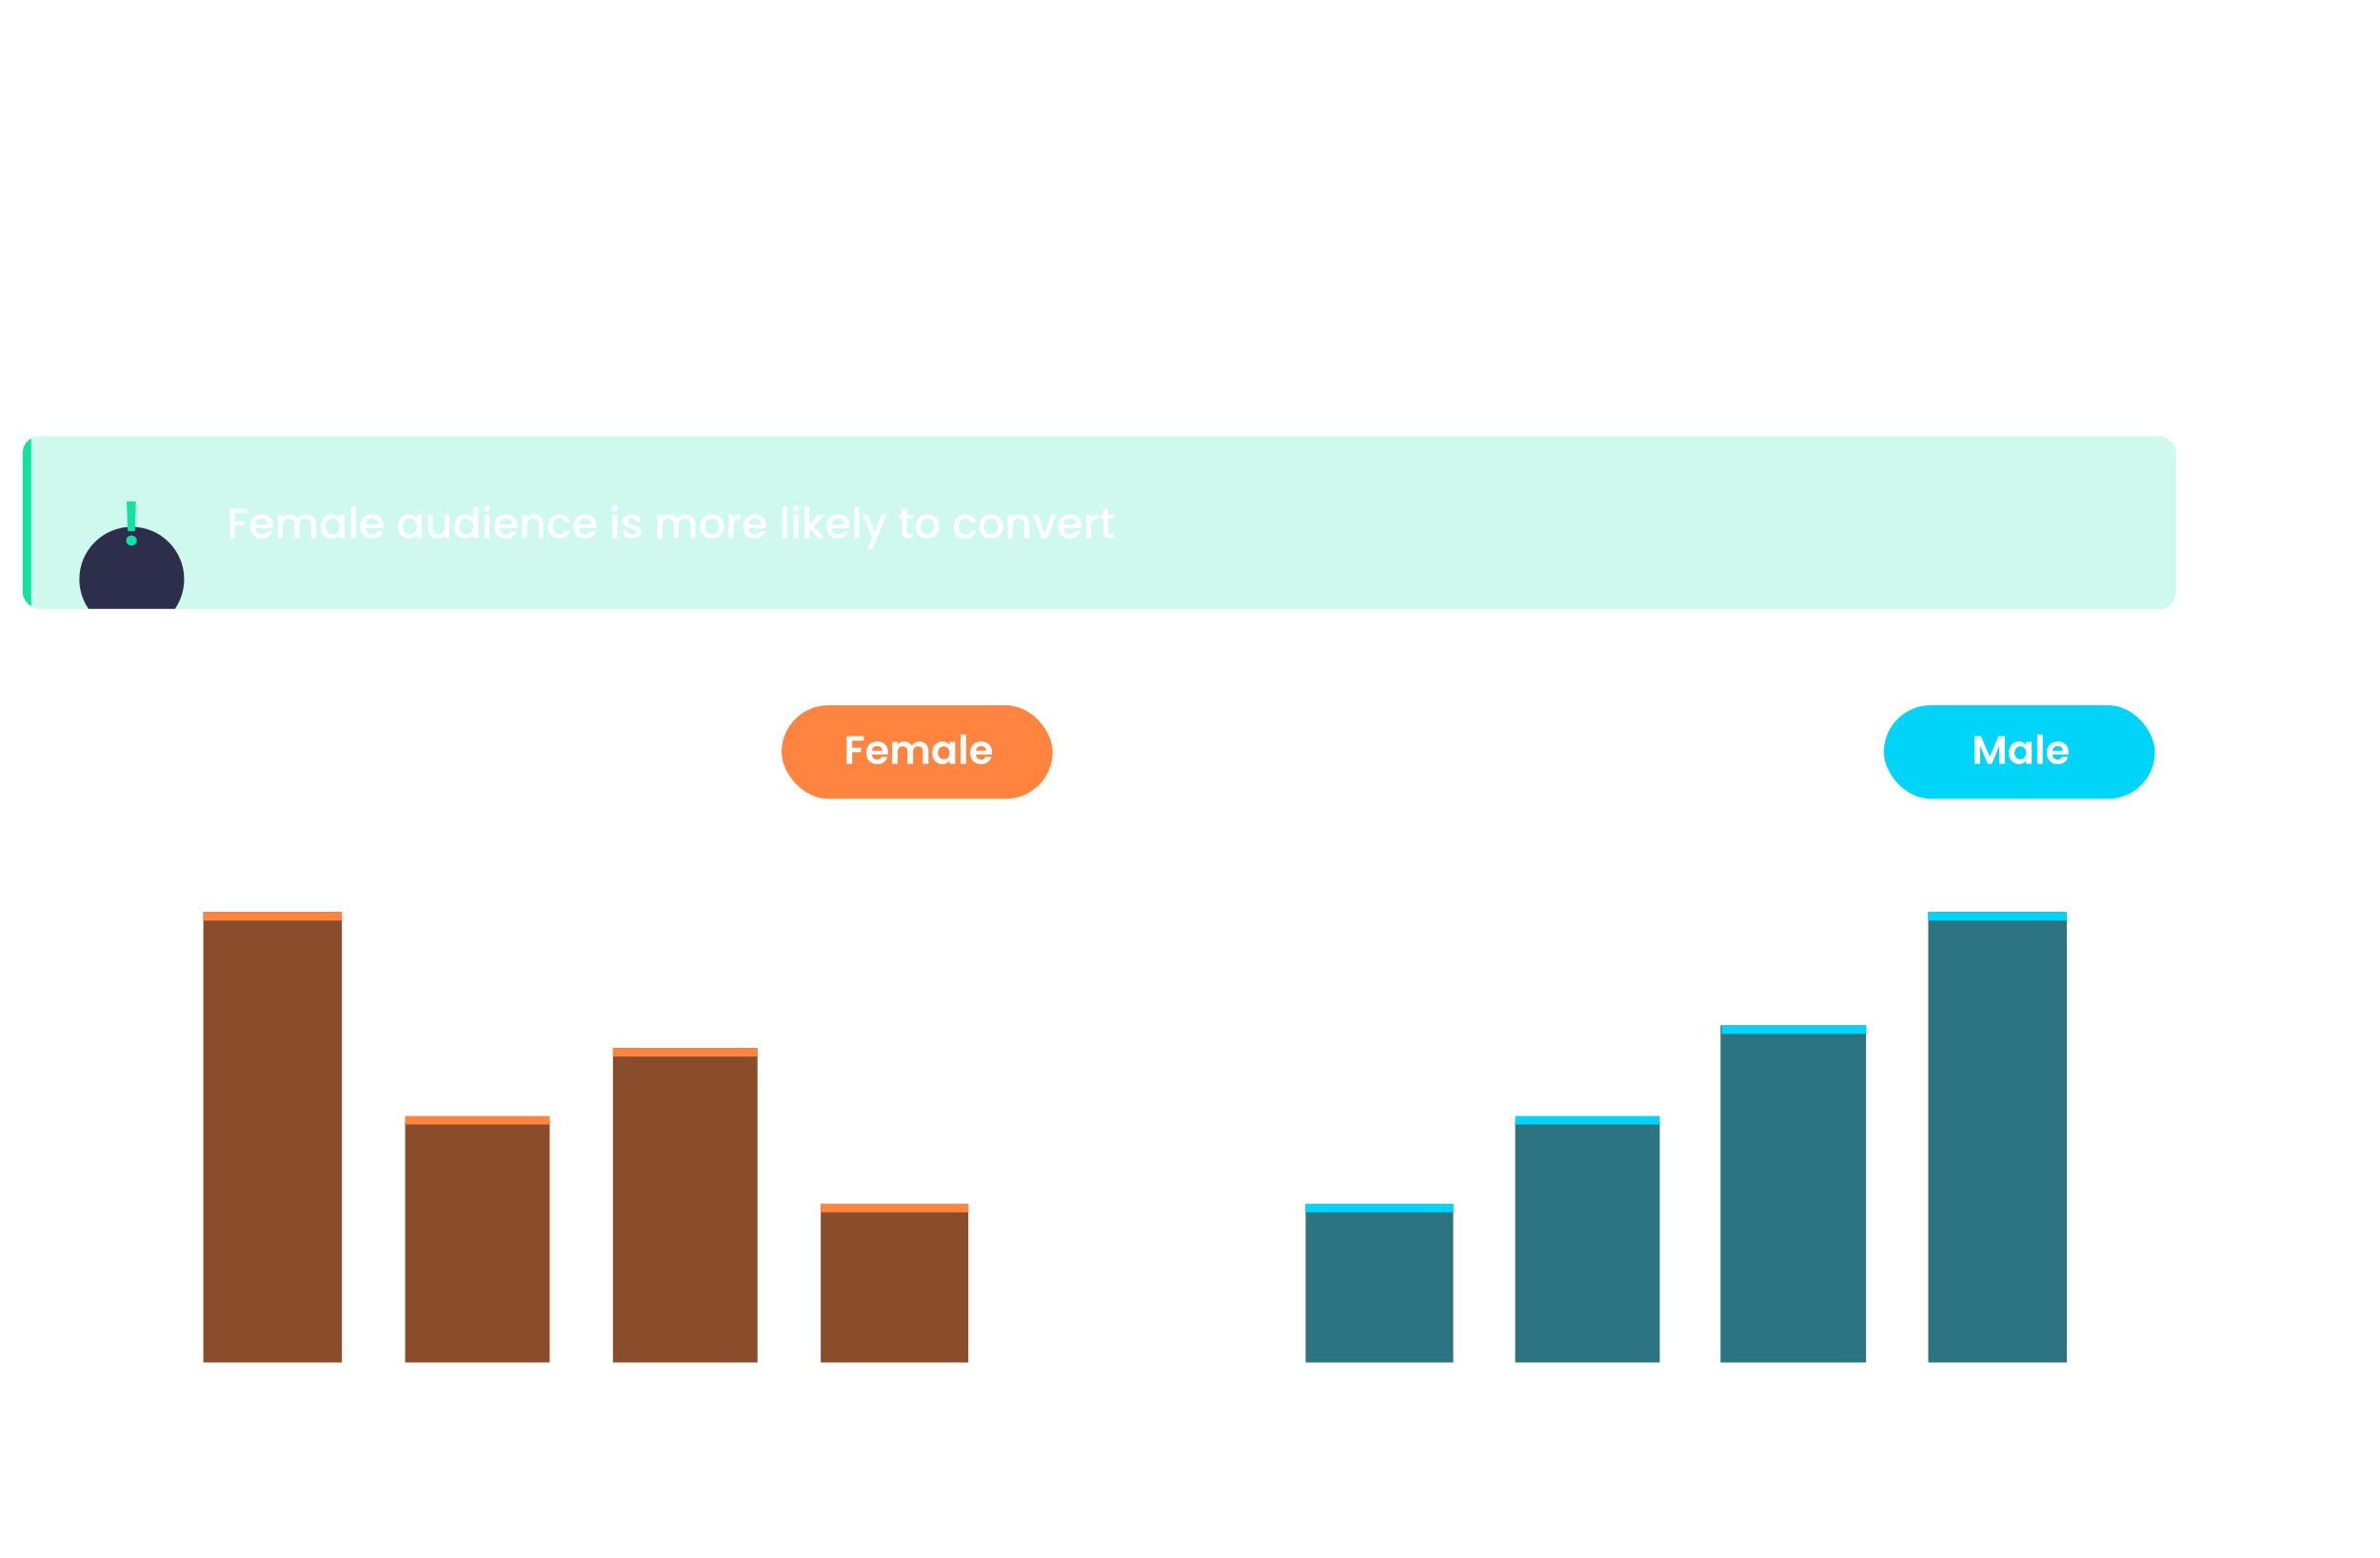 <svg width="840" height="550" viewBox="0 0 840 550" fill="none" xmlns="http://www.w3.org/2000/svg">
<g filter="url(#filter0_d_821_2881)">
<rect width="840" height="550" rx="10" fill="white" fill-opacity="0.05" shape-rendering="crispEdges"/>
<path d="M49.664 52.76C52.032 52.76 54.101 53.219 55.872 54.136C57.664 55.032 59.04 56.333 60 58.04C60.981 59.725 61.472 61.699 61.472 63.96C61.472 66.221 60.981 68.184 60 69.848C59.04 71.512 57.664 72.792 55.872 73.688C54.101 74.563 52.032 75 49.664 75H42.4V52.76H49.664ZM49.664 72.024C52.267 72.024 54.261 71.32 55.648 69.912C57.035 68.504 57.728 66.52 57.728 63.96C57.728 61.379 57.035 59.363 55.648 57.912C54.261 56.461 52.267 55.736 49.664 55.736H46.048V72.024H49.664ZM81.248 65.752C81.248 66.413 81.205 67.011 81.12 67.544H67.647C67.754 68.952 68.277 70.083 69.216 70.936C70.154 71.789 71.306 72.216 72.671 72.216C74.634 72.216 76.021 71.395 76.832 69.752H80.767C80.234 71.373 79.263 72.707 77.856 73.752C76.469 74.776 74.741 75.288 72.671 75.288C70.986 75.288 69.472 74.915 68.127 74.168C66.805 73.4 65.76 72.333 64.992 70.968C64.245 69.581 63.871 67.981 63.871 66.168C63.871 64.355 64.234 62.765 64.96 61.4C65.706 60.013 66.741 58.947 68.064 58.2C69.407 57.453 70.944 57.08 72.671 57.08C74.335 57.08 75.818 57.443 77.12 58.168C78.421 58.893 79.434 59.917 80.159 61.24C80.885 62.541 81.248 64.045 81.248 65.752ZM77.439 64.6C77.418 63.256 76.938 62.179 75.999 61.368C75.061 60.557 73.898 60.152 72.511 60.152C71.253 60.152 70.175 60.557 69.279 61.368C68.383 62.157 67.85 63.235 67.68 64.6H77.439ZM106.182 57.08C107.568 57.08 108.806 57.368 109.894 57.944C111.003 58.52 111.867 59.373 112.486 60.504C113.126 61.635 113.446 63 113.446 64.6V75H109.83V65.144C109.83 63.565 109.435 62.36 108.646 61.528C107.856 60.675 106.779 60.248 105.414 60.248C104.048 60.248 102.96 60.675 102.15 61.528C101.36 62.36 100.966 63.565 100.966 65.144V75H97.35V65.144C97.35 63.565 96.955 62.36 96.165 61.528C95.376 60.675 94.299 60.248 92.933 60.248C91.568 60.248 90.48 60.675 89.669 61.528C88.88 62.36 88.486 63.565 88.486 65.144V75H84.838V57.368H88.486V59.384C89.083 58.659 89.84 58.093 90.757 57.688C91.675 57.283 92.656 57.08 93.701 57.08C95.109 57.08 96.368 57.379 97.478 57.976C98.587 58.573 99.44 59.437 100.038 60.568C100.571 59.501 101.403 58.659 102.534 58.04C103.664 57.4 104.88 57.08 106.182 57.08ZM125.736 75.288C124.072 75.288 122.568 74.915 121.224 74.168C119.88 73.4 118.824 72.333 118.056 70.968C117.288 69.581 116.904 67.981 116.904 66.168C116.904 64.376 117.298 62.787 118.088 61.4C118.877 60.013 119.954 58.947 121.32 58.2C122.685 57.453 124.21 57.08 125.896 57.08C127.581 57.08 129.106 57.453 130.472 58.2C131.837 58.947 132.914 60.013 133.704 61.4C134.493 62.787 134.888 64.376 134.888 66.168C134.888 67.96 134.482 69.549 133.672 70.936C132.861 72.323 131.752 73.4 130.344 74.168C128.957 74.915 127.421 75.288 125.736 75.288ZM125.736 72.12C126.674 72.12 127.549 71.896 128.36 71.448C129.192 71 129.864 70.328 130.376 69.432C130.888 68.536 131.144 67.448 131.144 66.168C131.144 64.888 130.898 63.811 130.408 62.936C129.917 62.04 129.266 61.368 128.456 60.92C127.645 60.472 126.77 60.248 125.832 60.248C124.893 60.248 124.018 60.472 123.208 60.92C122.418 61.368 121.789 62.04 121.32 62.936C120.85 63.811 120.616 64.888 120.616 66.168C120.616 68.067 121.096 69.539 122.056 70.584C123.037 71.608 124.264 72.12 125.736 72.12ZM145.598 57.08C146.963 57.08 148.168 57.357 149.214 57.912C150.28 58.445 151.112 59.117 151.71 59.928V57.368H155.39V75.288C155.39 76.909 155.048 78.349 154.366 79.608C153.683 80.888 152.691 81.891 151.39 82.616C150.11 83.341 148.574 83.704 146.782 83.704C144.392 83.704 142.408 83.139 140.83 82.008C139.251 80.899 138.355 79.384 138.142 77.464H141.758C142.035 78.381 142.622 79.117 143.518 79.672C144.435 80.248 145.523 80.536 146.782 80.536C148.254 80.536 149.438 80.088 150.334 79.192C151.251 78.296 151.71 76.995 151.71 75.288V72.344C151.091 73.176 150.248 73.88 149.182 74.456C148.136 75.011 146.942 75.288 145.598 75.288C144.062 75.288 142.654 74.904 141.374 74.136C140.115 73.347 139.112 72.259 138.366 70.872C137.64 69.464 137.278 67.875 137.278 66.104C137.278 64.333 137.64 62.765 138.366 61.4C139.112 60.035 140.115 58.979 141.374 58.232C142.654 57.464 144.062 57.08 145.598 57.08ZM151.71 66.168C151.71 64.952 151.454 63.896 150.942 63C150.451 62.104 149.8 61.421 148.99 60.952C148.179 60.483 147.304 60.248 146.366 60.248C145.427 60.248 144.552 60.483 143.742 60.952C142.931 61.4 142.27 62.072 141.758 62.968C141.267 63.843 141.022 64.888 141.022 66.104C141.022 67.32 141.267 68.387 141.758 69.304C142.27 70.221 142.931 70.925 143.742 71.416C144.574 71.885 145.448 72.12 146.366 72.12C147.304 72.12 148.179 71.885 148.99 71.416C149.8 70.947 150.451 70.264 150.942 69.368C151.454 68.451 151.71 67.384 151.71 66.168ZM163.829 59.928C164.363 59.032 165.067 58.339 165.941 57.848C166.837 57.336 167.893 57.08 169.109 57.08V60.856H168.181C166.752 60.856 165.664 61.219 164.917 61.944C164.192 62.669 163.829 63.928 163.829 65.72V75H160.181V57.368H163.829V59.928ZM171.247 66.104C171.247 64.333 171.609 62.765 172.335 61.4C173.081 60.035 174.084 58.979 175.343 58.232C176.623 57.464 178.031 57.08 179.567 57.08C180.953 57.08 182.159 57.357 183.183 57.912C184.228 58.445 185.06 59.117 185.679 59.928V57.368H189.359V75H185.679V72.376C185.06 73.208 184.217 73.901 183.151 74.456C182.084 75.011 180.868 75.288 179.503 75.288C177.988 75.288 176.601 74.904 175.343 74.136C174.084 73.347 173.081 72.259 172.335 70.872C171.609 69.464 171.247 67.875 171.247 66.104ZM185.679 66.168C185.679 64.952 185.423 63.896 184.911 63C184.42 62.104 183.769 61.421 182.959 60.952C182.148 60.483 181.273 60.248 180.335 60.248C179.396 60.248 178.521 60.483 177.711 60.952C176.9 61.4 176.239 62.072 175.727 62.968C175.236 63.843 174.991 64.888 174.991 66.104C174.991 67.32 175.236 68.387 175.727 69.304C176.239 70.221 176.9 70.925 177.711 71.416C178.543 71.885 179.417 72.12 180.335 72.12C181.273 72.12 182.148 71.885 182.959 71.416C183.769 70.947 184.42 70.264 184.911 69.368C185.423 68.451 185.679 67.384 185.679 66.168ZM197.798 59.96C198.417 59.149 199.259 58.467 200.326 57.912C201.393 57.357 202.598 57.08 203.942 57.08C205.478 57.08 206.875 57.464 208.134 58.232C209.414 58.979 210.417 60.035 211.142 61.4C211.867 62.765 212.23 64.333 212.23 66.104C212.23 67.875 211.867 69.464 211.142 70.872C210.417 72.259 209.414 73.347 208.134 74.136C206.875 74.904 205.478 75.288 203.942 75.288C202.598 75.288 201.403 75.021 200.358 74.488C199.313 73.933 198.459 73.251 197.798 72.44V83.384H194.15V57.368H197.798V59.96ZM208.518 66.104C208.518 64.888 208.262 63.843 207.75 62.968C207.259 62.072 206.598 61.4 205.766 60.952C204.955 60.483 204.081 60.248 203.142 60.248C202.225 60.248 201.35 60.483 200.518 60.952C199.707 61.421 199.046 62.104 198.534 63C198.043 63.896 197.798 64.952 197.798 66.168C197.798 67.384 198.043 68.451 198.534 69.368C199.046 70.264 199.707 70.947 200.518 71.416C201.35 71.885 202.225 72.12 203.142 72.12C204.081 72.12 204.955 71.885 205.766 71.416C206.598 70.925 207.259 70.221 207.75 69.304C208.262 68.387 208.518 67.32 208.518 66.104ZM224.958 57.08C226.302 57.08 227.496 57.368 228.542 57.944C229.608 58.52 230.44 59.373 231.038 60.504C231.656 61.635 231.966 63 231.966 64.6V75H228.35V65.144C228.35 63.565 227.955 62.36 227.166 61.528C226.376 60.675 225.299 60.248 223.934 60.248C222.568 60.248 221.48 60.675 220.67 61.528C219.88 62.36 219.486 63.565 219.486 65.144V75H215.838V51.32H219.486V59.416C220.104 58.669 220.883 58.093 221.822 57.688C222.782 57.283 223.827 57.08 224.958 57.08ZM238.475 55.032C237.813 55.032 237.259 54.808 236.811 54.36C236.363 53.912 236.139 53.357 236.139 52.696C236.139 52.035 236.363 51.48 236.811 51.032C237.259 50.584 237.813 50.36 238.475 50.36C239.115 50.36 239.659 50.584 240.107 51.032C240.555 51.48 240.779 52.035 240.779 52.696C240.779 53.357 240.555 53.912 240.107 54.36C239.659 54.808 239.115 55.032 238.475 55.032ZM240.267 57.368V75H236.619V57.368H240.267ZM243.84 66.168C243.84 64.355 244.203 62.765 244.928 61.4C245.675 60.013 246.699 58.947 248 58.2C249.302 57.453 250.795 57.08 252.48 57.08C254.614 57.08 256.374 57.592 257.76 58.616C259.168 59.619 260.118 61.059 260.608 62.936H256.672C256.352 62.061 255.84 61.379 255.136 60.888C254.432 60.397 253.547 60.152 252.48 60.152C250.987 60.152 249.792 60.685 248.896 61.752C248.022 62.797 247.584 64.269 247.584 66.168C247.584 68.067 248.022 69.549 248.896 70.616C249.792 71.683 250.987 72.216 252.48 72.216C254.592 72.216 255.99 71.288 256.672 69.432H260.608C260.096 71.224 259.136 72.653 257.728 73.72C256.32 74.765 254.571 75.288 252.48 75.288C250.795 75.288 249.302 74.915 248 74.168C246.699 73.4 245.675 72.333 244.928 70.968C244.203 69.581 243.84 67.981 243.84 66.168ZM276.204 52.76V75H272.556V52.76H276.204ZM289.89 57.08C291.276 57.08 292.514 57.368 293.602 57.944C294.711 58.52 295.575 59.373 296.194 60.504C296.812 61.635 297.122 63 297.122 64.6V75H293.506V65.144C293.506 63.565 293.111 62.36 292.322 61.528C291.532 60.675 290.455 60.248 289.09 60.248C287.724 60.248 286.636 60.675 285.826 61.528C285.036 62.36 284.642 63.565 284.642 65.144V75H280.994V57.368H284.642V59.384C285.239 58.659 285.996 58.093 286.914 57.688C287.852 57.283 288.844 57.08 289.89 57.08ZM308.175 75.288C306.788 75.288 305.54 75.043 304.431 74.552C303.343 74.04 302.479 73.357 301.839 72.504C301.199 71.629 300.858 70.659 300.815 69.592H304.591C304.655 70.339 305.007 70.968 305.647 71.48C306.308 71.971 307.13 72.216 308.111 72.216C309.135 72.216 309.924 72.024 310.479 71.64C311.055 71.235 311.343 70.723 311.343 70.104C311.343 69.443 311.023 68.952 310.383 68.632C309.764 68.312 308.772 67.96 307.407 67.576C306.084 67.213 305.007 66.861 304.175 66.52C303.343 66.179 302.618 65.656 301.999 64.952C301.402 64.248 301.103 63.32 301.103 62.168C301.103 61.229 301.38 60.376 301.935 59.608C302.49 58.819 303.279 58.2 304.303 57.752C305.348 57.304 306.543 57.08 307.887 57.08C309.892 57.08 311.503 57.592 312.719 58.616C313.956 59.619 314.618 60.995 314.703 62.744H311.055C310.991 61.955 310.671 61.325 310.095 60.856C309.519 60.387 308.74 60.152 307.759 60.152C306.799 60.152 306.063 60.333 305.551 60.696C305.039 61.059 304.783 61.539 304.783 62.136C304.783 62.605 304.954 63 305.295 63.32C305.636 63.64 306.052 63.896 306.543 64.088C307.034 64.259 307.759 64.483 308.719 64.76C309.999 65.101 311.044 65.453 311.855 65.816C312.687 66.157 313.402 66.669 313.999 67.352C314.596 68.035 314.906 68.941 314.927 70.072C314.927 71.075 314.65 71.971 314.095 72.76C313.54 73.549 312.751 74.168 311.727 74.616C310.724 75.064 309.54 75.288 308.175 75.288ZM320.725 55.032C320.063 55.032 319.509 54.808 319.061 54.36C318.613 53.912 318.389 53.357 318.389 52.696C318.389 52.035 318.613 51.48 319.061 51.032C319.509 50.584 320.063 50.36 320.725 50.36C321.365 50.36 321.909 50.584 322.357 51.032C322.805 51.48 323.029 52.035 323.029 52.696C323.029 53.357 322.805 53.912 322.357 54.36C321.909 54.808 321.365 55.032 320.725 55.032ZM322.517 57.368V75H318.869V57.368H322.517ZM334.41 57.08C335.776 57.08 336.981 57.357 338.026 57.912C339.093 58.445 339.925 59.117 340.522 59.928V57.368H344.202V75.288C344.202 76.909 343.861 78.349 343.178 79.608C342.496 80.888 341.504 81.891 340.202 82.616C338.922 83.341 337.386 83.704 335.594 83.704C333.205 83.704 331.221 83.139 329.642 82.008C328.064 80.899 327.168 79.384 326.954 77.464H330.57C330.848 78.381 331.434 79.117 332.33 79.672C333.248 80.248 334.336 80.536 335.594 80.536C337.066 80.536 338.25 80.088 339.146 79.192C340.064 78.296 340.522 76.995 340.522 75.288V72.344C339.904 73.176 339.061 73.88 337.994 74.456C336.949 75.011 335.754 75.288 334.41 75.288C332.874 75.288 331.466 74.904 330.186 74.136C328.928 73.347 327.925 72.259 327.178 70.872C326.453 69.464 326.09 67.875 326.09 66.104C326.09 64.333 326.453 62.765 327.178 61.4C327.925 60.035 328.928 58.979 330.186 58.232C331.466 57.464 332.874 57.08 334.41 57.08ZM340.522 66.168C340.522 64.952 340.266 63.896 339.754 63C339.264 62.104 338.613 61.421 337.802 60.952C336.992 60.483 336.117 60.248 335.178 60.248C334.24 60.248 333.365 60.483 332.554 60.952C331.744 61.4 331.082 62.072 330.57 62.968C330.08 63.843 329.834 64.888 329.834 66.104C329.834 67.32 330.08 68.387 330.57 69.304C331.082 70.221 331.744 70.925 332.554 71.416C333.386 71.885 334.261 72.12 335.178 72.12C336.117 72.12 336.992 71.885 337.802 71.416C338.613 70.947 339.264 70.264 339.754 69.368C340.266 68.451 340.522 67.384 340.522 66.168ZM358.114 57.08C359.458 57.08 360.652 57.368 361.698 57.944C362.764 58.52 363.596 59.373 364.194 60.504C364.812 61.635 365.122 63 365.122 64.6V75H361.506V65.144C361.506 63.565 361.111 62.36 360.322 61.528C359.532 60.675 358.455 60.248 357.09 60.248C355.724 60.248 354.636 60.675 353.826 61.528C353.036 62.36 352.642 63.565 352.642 65.144V75H348.994V51.32H352.642V59.416C353.26 58.669 354.039 58.093 354.978 57.688C355.938 57.283 356.983 57.08 358.114 57.08ZM374.031 60.344V70.104C374.031 70.765 374.18 71.245 374.479 71.544C374.799 71.821 375.332 71.96 376.079 71.96H378.319V75H375.439C373.796 75 372.538 74.616 371.663 73.848C370.788 73.08 370.351 71.832 370.351 70.104V60.344H368.271V57.368H370.351V52.984H374.031V57.368H378.319V60.344H374.031ZM388.081 75.288C386.695 75.288 385.447 75.043 384.337 74.552C383.249 74.04 382.385 73.357 381.745 72.504C381.105 71.629 380.764 70.659 380.721 69.592H384.497C384.561 70.339 384.913 70.968 385.553 71.48C386.215 71.971 387.036 72.216 388.017 72.216C389.041 72.216 389.831 72.024 390.385 71.64C390.961 71.235 391.249 70.723 391.249 70.104C391.249 69.443 390.929 68.952 390.289 68.632C389.671 68.312 388.679 67.96 387.313 67.576C385.991 67.213 384.913 66.861 384.081 66.52C383.249 66.179 382.524 65.656 381.905 64.952C381.308 64.248 381.009 63.32 381.009 62.168C381.009 61.229 381.287 60.376 381.841 59.608C382.396 58.819 383.185 58.2 384.209 57.752C385.255 57.304 386.449 57.08 387.793 57.08C389.799 57.08 391.409 57.592 392.625 58.616C393.863 59.619 394.524 60.995 394.609 62.744H390.961C390.897 61.955 390.577 61.325 390.001 60.856C389.425 60.387 388.647 60.152 387.665 60.152C386.705 60.152 385.969 60.333 385.457 60.696C384.945 61.059 384.689 61.539 384.689 62.136C384.689 62.605 384.86 63 385.201 63.32C385.543 63.64 385.959 63.896 386.449 64.088C386.94 64.259 387.665 64.483 388.625 64.76C389.905 65.101 390.951 65.453 391.761 65.816C392.593 66.157 393.308 66.669 393.905 67.352C394.503 68.035 394.812 68.941 394.833 70.072C394.833 71.075 394.556 71.971 394.001 72.76C393.447 73.549 392.657 74.168 391.633 74.616C390.631 75.064 389.447 75.288 388.081 75.288Z" fill="white"/>
<rect opacity="0.46" x="38" y="211" width="370.964" height="286" rx="6" fill="white" fill-opacity="0.07"/>
<rect x="305.858" y="219" width="95.664" height="33" rx="16.5" fill="#FF843F"/>
<path d="M334.842 229.882V231.464H330.768V233.97H333.89V235.524H330.768V239.654H328.808V229.882H334.842ZM343.441 235.608C343.441 235.888 343.423 236.14 343.385 236.364H337.715C337.762 236.924 337.958 237.363 338.303 237.68C338.649 237.998 339.073 238.156 339.577 238.156C340.305 238.156 340.823 237.844 341.131 237.218H343.245C343.021 237.965 342.592 238.581 341.957 239.066C341.323 239.542 340.543 239.78 339.619 239.78C338.873 239.78 338.201 239.617 337.603 239.29C337.015 238.954 336.553 238.483 336.217 237.876C335.891 237.27 335.727 236.57 335.727 235.776C335.727 234.974 335.891 234.269 336.217 233.662C336.544 233.056 337.001 232.589 337.589 232.262C338.177 231.936 338.854 231.772 339.619 231.772C340.357 231.772 341.015 231.931 341.593 232.248C342.181 232.566 342.634 233.018 342.951 233.606C343.278 234.185 343.441 234.852 343.441 235.608ZM341.411 235.048C341.402 234.544 341.22 234.143 340.865 233.844C340.511 233.536 340.077 233.382 339.563 233.382C339.078 233.382 338.667 233.532 338.331 233.83C338.005 234.12 337.804 234.526 337.729 235.048H341.411ZM354.504 231.786C355.456 231.786 356.221 232.08 356.8 232.668C357.388 233.247 357.682 234.059 357.682 235.104V239.654H355.722V235.37C355.722 234.764 355.568 234.302 355.26 233.984C354.952 233.658 354.532 233.494 354 233.494C353.468 233.494 353.043 233.658 352.726 233.984C352.418 234.302 352.264 234.764 352.264 235.37V239.654H350.304V235.37C350.304 234.764 350.15 234.302 349.842 233.984C349.534 233.658 349.114 233.494 348.582 233.494C348.041 233.494 347.611 233.658 347.294 233.984C346.986 234.302 346.832 234.764 346.832 235.37V239.654H344.872V231.898H346.832V232.836C347.084 232.51 347.406 232.253 347.798 232.066C348.199 231.88 348.638 231.786 349.114 231.786C349.721 231.786 350.262 231.917 350.738 232.178C351.214 232.43 351.583 232.794 351.844 233.27C352.096 232.822 352.46 232.463 352.936 232.192C353.421 231.922 353.944 231.786 354.504 231.786ZM359.038 235.748C359.038 234.964 359.192 234.269 359.5 233.662C359.817 233.056 360.242 232.589 360.774 232.262C361.315 231.936 361.917 231.772 362.58 231.772C363.159 231.772 363.663 231.889 364.092 232.122C364.531 232.356 364.881 232.65 365.142 233.004V231.898H367.116V239.654H365.142V238.52C364.89 238.884 364.54 239.188 364.092 239.43C363.653 239.664 363.145 239.78 362.566 239.78C361.913 239.78 361.315 239.612 360.774 239.276C360.242 238.94 359.817 238.469 359.5 237.862C359.192 237.246 359.038 236.542 359.038 235.748ZM365.142 235.776C365.142 235.3 365.049 234.894 364.862 234.558C364.675 234.213 364.423 233.952 364.106 233.774C363.789 233.588 363.448 233.494 363.084 233.494C362.72 233.494 362.384 233.583 362.076 233.76C361.768 233.938 361.516 234.199 361.32 234.544C361.133 234.88 361.04 235.282 361.04 235.748C361.04 236.215 361.133 236.626 361.32 236.98C361.516 237.326 361.768 237.592 362.076 237.778C362.393 237.965 362.729 238.058 363.084 238.058C363.448 238.058 363.789 237.97 364.106 237.792C364.423 237.606 364.675 237.344 364.862 237.008C365.049 236.663 365.142 236.252 365.142 235.776ZM370.99 229.294V239.654H369.03V229.294H370.99ZM380.137 235.608C380.137 235.888 380.118 236.14 380.081 236.364H374.411C374.457 236.924 374.653 237.363 374.999 237.68C375.344 237.998 375.769 238.156 376.273 238.156C377.001 238.156 377.519 237.844 377.827 237.218H379.941C379.717 237.965 379.287 238.581 378.653 239.066C378.018 239.542 377.239 239.78 376.315 239.78C375.568 239.78 374.896 239.617 374.299 239.29C373.711 238.954 373.249 238.483 372.913 237.876C372.586 237.27 372.423 236.57 372.423 235.776C372.423 234.974 372.586 234.269 372.913 233.662C373.239 233.056 373.697 232.589 374.285 232.262C374.873 231.936 375.549 231.772 376.315 231.772C377.052 231.772 377.71 231.931 378.289 232.248C378.877 232.566 379.329 233.018 379.647 233.606C379.973 234.185 380.137 234.852 380.137 235.608ZM378.107 235.048C378.097 234.544 377.915 234.143 377.561 233.844C377.206 233.536 376.772 233.382 376.259 233.382C375.773 233.382 375.363 233.532 375.027 233.83C374.7 234.12 374.499 234.526 374.425 235.048H378.107Z" fill="white"/>
<path opacity="0.5" d="M104.449 464.572C104.449 463.196 104.673 462.124 105.121 461.356C105.569 460.58 106.353 460.192 107.473 460.192C108.585 460.192 109.365 460.58 109.813 461.356C110.261 462.124 110.485 463.196 110.485 464.572C110.485 465.972 110.261 467.06 109.813 467.836C109.365 468.612 108.585 469 107.473 469C106.353 469 105.569 468.612 105.121 467.836C104.673 467.06 104.449 465.972 104.449 464.572ZM109.405 464.572C109.405 463.876 109.357 463.288 109.261 462.808C109.173 462.32 108.985 461.928 108.697 461.632C108.417 461.336 108.009 461.188 107.473 461.188C106.929 461.188 106.513 461.336 106.225 461.632C105.945 461.928 105.757 462.32 105.661 462.808C105.573 463.288 105.529 463.876 105.529 464.572C105.529 465.292 105.573 465.896 105.661 466.384C105.757 466.872 105.945 467.264 106.225 467.56C106.513 467.856 106.929 468.004 107.473 468.004C108.009 468.004 108.417 467.856 108.697 467.56C108.985 467.264 109.173 466.872 109.261 466.384C109.357 465.896 109.405 465.292 109.405 464.572ZM119.924 464.14V465.064H115.136V464.14H119.924ZM124.992 464.572C124.992 463.196 125.216 462.124 125.664 461.356C126.112 460.58 126.896 460.192 128.016 460.192C129.128 460.192 129.908 460.58 130.356 461.356C130.804 462.124 131.028 463.196 131.028 464.572C131.028 465.972 130.804 467.06 130.356 467.836C129.908 468.612 129.128 469 128.016 469C126.896 469 126.112 468.612 125.664 467.836C125.216 467.06 124.992 465.972 124.992 464.572ZM129.948 464.572C129.948 463.876 129.9 463.288 129.804 462.808C129.716 462.32 129.528 461.928 129.24 461.632C128.96 461.336 128.552 461.188 128.016 461.188C127.472 461.188 127.056 461.336 126.768 461.632C126.488 461.928 126.3 462.32 126.204 462.808C126.116 463.288 126.072 463.876 126.072 464.572C126.072 465.292 126.116 465.896 126.204 466.384C126.3 466.872 126.488 467.264 126.768 467.56C127.056 467.856 127.472 468.004 128.016 468.004C128.552 468.004 128.96 467.856 129.24 467.56C129.528 467.264 129.716 466.872 129.804 466.384C129.9 465.896 129.948 465.292 129.948 464.572ZM133.055 469.072C132.847 469.072 132.671 469 132.527 468.856C132.383 468.712 132.311 468.536 132.311 468.328C132.311 468.12 132.383 467.944 132.527 467.8C132.671 467.656 132.847 467.584 133.055 467.584C133.255 467.584 133.423 467.656 133.559 467.8C133.703 467.944 133.775 468.12 133.775 468.328C133.775 468.536 133.703 468.712 133.559 468.856C133.423 469 133.255 469.072 133.055 469.072ZM134.915 468.124C135.931 467.308 136.727 466.64 137.303 466.12C137.879 465.592 138.363 465.044 138.755 464.476C139.155 463.9 139.355 463.336 139.355 462.784C139.355 462.264 139.227 461.856 138.971 461.56C138.723 461.256 138.319 461.104 137.759 461.104C137.215 461.104 136.791 461.276 136.487 461.62C136.191 461.956 136.031 462.408 136.007 462.976H134.951C134.983 462.08 135.255 461.388 135.767 460.9C136.279 460.412 136.939 460.168 137.747 460.168C138.571 460.168 139.223 460.396 139.703 460.852C140.191 461.308 140.435 461.936 140.435 462.736C140.435 463.4 140.235 464.048 139.835 464.68C139.443 465.304 138.995 465.856 138.491 466.336C137.987 466.808 137.343 467.36 136.559 467.992H140.687V468.904H134.915V468.124ZM147.481 461.272H143.269V464.008C143.453 463.752 143.725 463.544 144.085 463.384C144.445 463.216 144.833 463.132 145.249 463.132C145.913 463.132 146.453 463.272 146.869 463.552C147.285 463.824 147.581 464.18 147.757 464.62C147.941 465.052 148.033 465.512 148.033 466C148.033 466.576 147.925 467.092 147.709 467.548C147.493 468.004 147.161 468.364 146.713 468.628C146.273 468.892 145.725 469.024 145.069 469.024C144.229 469.024 143.549 468.808 143.029 468.376C142.509 467.944 142.193 467.368 142.081 466.648H143.149C143.253 467.104 143.473 467.46 143.809 467.716C144.145 467.972 144.569 468.1 145.081 468.1C145.713 468.1 146.189 467.912 146.509 467.536C146.829 467.152 146.989 466.648 146.989 466.024C146.989 465.4 146.829 464.92 146.509 464.584C146.189 464.24 145.717 464.068 145.093 464.068C144.669 464.068 144.297 464.172 143.977 464.38C143.665 464.58 143.437 464.856 143.293 465.208H142.261V460.312H147.481V461.272Z" fill="white"/>
<path opacity="0.5" d="M171.702 464.572C171.702 463.196 171.926 462.124 172.374 461.356C172.822 460.58 173.606 460.192 174.726 460.192C175.838 460.192 176.618 460.58 177.066 461.356C177.514 462.124 177.738 463.196 177.738 464.572C177.738 465.972 177.514 467.06 177.066 467.836C176.618 468.612 175.838 469 174.726 469C173.606 469 172.822 468.612 172.374 467.836C171.926 467.06 171.702 465.972 171.702 464.572ZM176.658 464.572C176.658 463.876 176.61 463.288 176.514 462.808C176.426 462.32 176.238 461.928 175.95 461.632C175.67 461.336 175.262 461.188 174.726 461.188C174.182 461.188 173.766 461.336 173.478 461.632C173.198 461.928 173.01 462.32 172.914 462.808C172.826 463.288 172.782 463.876 172.782 464.572C172.782 465.292 172.826 465.896 172.914 466.384C173.01 466.872 173.198 467.264 173.478 467.56C173.766 467.856 174.182 468.004 174.726 468.004C175.262 468.004 175.67 467.856 175.95 467.56C176.238 467.264 176.426 466.872 176.514 466.384C176.61 465.896 176.658 465.292 176.658 464.572ZM179.766 469.072C179.558 469.072 179.382 469 179.238 468.856C179.094 468.712 179.022 468.536 179.022 468.328C179.022 468.12 179.094 467.944 179.238 467.8C179.382 467.656 179.558 467.584 179.766 467.584C179.966 467.584 180.134 467.656 180.27 467.8C180.414 467.944 180.486 468.12 180.486 468.328C180.486 468.536 180.414 468.712 180.27 468.856C180.134 469 179.966 469.072 179.766 469.072ZM181.625 468.124C182.641 467.308 183.437 466.64 184.013 466.12C184.589 465.592 185.073 465.044 185.465 464.476C185.865 463.9 186.065 463.336 186.065 462.784C186.065 462.264 185.937 461.856 185.681 461.56C185.433 461.256 185.029 461.104 184.469 461.104C183.925 461.104 183.501 461.276 183.197 461.62C182.901 461.956 182.741 462.408 182.717 462.976H181.661C181.693 462.08 181.965 461.388 182.477 460.9C182.989 460.412 183.649 460.168 184.457 460.168C185.281 460.168 185.933 460.396 186.413 460.852C186.901 461.308 187.145 461.936 187.145 462.736C187.145 463.4 186.945 464.048 186.545 464.68C186.153 465.304 185.705 465.856 185.201 466.336C184.697 466.808 184.053 467.36 183.269 467.992H187.397V468.904H181.625V468.124ZM194.191 461.272H189.979V464.008C190.163 463.752 190.435 463.544 190.795 463.384C191.155 463.216 191.543 463.132 191.959 463.132C192.623 463.132 193.163 463.272 193.579 463.552C193.995 463.824 194.291 464.18 194.467 464.62C194.651 465.052 194.743 465.512 194.743 466C194.743 466.576 194.635 467.092 194.419 467.548C194.203 468.004 193.871 468.364 193.423 468.628C192.983 468.892 192.435 469.024 191.779 469.024C190.939 469.024 190.259 468.808 189.739 468.376C189.219 467.944 188.903 467.368 188.791 466.648H189.859C189.963 467.104 190.183 467.46 190.519 467.716C190.855 467.972 191.279 468.1 191.791 468.1C192.423 468.1 192.899 467.912 193.219 467.536C193.539 467.152 193.699 466.648 193.699 466.024C193.699 465.4 193.539 464.92 193.219 464.584C192.899 464.24 192.427 464.068 191.803 464.068C191.379 464.068 191.007 464.172 190.687 464.38C190.375 464.58 190.147 464.856 190.003 465.208H188.971V460.312H194.191V461.272ZM204.134 464.14V465.064H199.346V464.14H204.134ZM209.202 464.572C209.202 463.196 209.426 462.124 209.874 461.356C210.322 460.58 211.106 460.192 212.226 460.192C213.338 460.192 214.118 460.58 214.566 461.356C215.014 462.124 215.238 463.196 215.238 464.572C215.238 465.972 215.014 467.06 214.566 467.836C214.118 468.612 213.338 469 212.226 469C211.106 469 210.322 468.612 209.874 467.836C209.426 467.06 209.202 465.972 209.202 464.572ZM214.158 464.572C214.158 463.876 214.11 463.288 214.014 462.808C213.926 462.32 213.738 461.928 213.45 461.632C213.17 461.336 212.762 461.188 212.226 461.188C211.682 461.188 211.266 461.336 210.978 461.632C210.698 461.928 210.51 462.32 210.414 462.808C210.326 463.288 210.282 463.876 210.282 464.572C210.282 465.292 210.326 465.896 210.414 466.384C210.51 466.872 210.698 467.264 210.978 467.56C211.266 467.856 211.682 468.004 212.226 468.004C212.762 468.004 213.17 467.856 213.45 467.56C213.738 467.264 213.926 466.872 214.014 466.384C214.11 465.896 214.158 465.292 214.158 464.572ZM217.266 469.072C217.058 469.072 216.882 469 216.738 468.856C216.594 468.712 216.522 468.536 216.522 468.328C216.522 468.12 216.594 467.944 216.738 467.8C216.882 467.656 217.058 467.584 217.266 467.584C217.466 467.584 217.634 467.656 217.77 467.8C217.914 467.944 217.986 468.12 217.986 468.328C217.986 468.536 217.914 468.712 217.77 468.856C217.634 469 217.466 469.072 217.266 469.072ZM224.789 461.272H220.577V464.008C220.761 463.752 221.033 463.544 221.393 463.384C221.753 463.216 222.141 463.132 222.557 463.132C223.221 463.132 223.761 463.272 224.177 463.552C224.593 463.824 224.889 464.18 225.065 464.62C225.249 465.052 225.341 465.512 225.341 466C225.341 466.576 225.233 467.092 225.017 467.548C224.801 468.004 224.469 468.364 224.021 468.628C223.581 468.892 223.033 469.024 222.377 469.024C221.537 469.024 220.857 468.808 220.337 468.376C219.817 467.944 219.501 467.368 219.389 466.648H220.457C220.561 467.104 220.781 467.46 221.117 467.716C221.453 467.972 221.877 468.1 222.389 468.1C223.021 468.1 223.497 467.912 223.817 467.536C224.137 467.152 224.297 466.648 224.297 466.024C224.297 465.4 224.137 464.92 223.817 464.584C223.497 464.24 223.025 464.068 222.401 464.068C221.977 464.068 221.605 464.172 221.285 464.38C220.973 464.58 220.745 464.856 220.601 465.208H219.569V460.312H224.789V461.272Z" fill="white"/>
<path opacity="0.5" d="M244.689 464.572C244.689 463.196 244.913 462.124 245.361 461.356C245.809 460.58 246.593 460.192 247.713 460.192C248.825 460.192 249.605 460.58 250.053 461.356C250.501 462.124 250.725 463.196 250.725 464.572C250.725 465.972 250.501 467.06 250.053 467.836C249.605 468.612 248.825 469 247.713 469C246.593 469 245.809 468.612 245.361 467.836C244.913 467.06 244.689 465.972 244.689 464.572ZM249.645 464.572C249.645 463.876 249.597 463.288 249.501 462.808C249.413 462.32 249.225 461.928 248.937 461.632C248.657 461.336 248.249 461.188 247.713 461.188C247.169 461.188 246.753 461.336 246.465 461.632C246.185 461.928 245.997 462.32 245.901 462.808C245.813 463.288 245.769 463.876 245.769 464.572C245.769 465.292 245.813 465.896 245.901 466.384C245.997 466.872 246.185 467.264 246.465 467.56C246.753 467.856 247.169 468.004 247.713 468.004C248.249 468.004 248.657 467.856 248.937 467.56C249.225 467.264 249.413 466.872 249.501 466.384C249.597 465.896 249.645 465.292 249.645 464.572ZM252.752 469.072C252.544 469.072 252.368 469 252.224 468.856C252.08 468.712 252.008 468.536 252.008 468.328C252.008 468.12 252.08 467.944 252.224 467.8C252.368 467.656 252.544 467.584 252.752 467.584C252.952 467.584 253.12 467.656 253.256 467.8C253.4 467.944 253.472 468.12 253.472 468.328C253.472 468.536 253.4 468.712 253.256 468.856C253.12 469 252.952 469.072 252.752 469.072ZM260.275 461.272H256.063V464.008C256.247 463.752 256.519 463.544 256.879 463.384C257.239 463.216 257.627 463.132 258.043 463.132C258.707 463.132 259.247 463.272 259.663 463.552C260.079 463.824 260.375 464.18 260.551 464.62C260.735 465.052 260.827 465.512 260.827 466C260.827 466.576 260.719 467.092 260.503 467.548C260.287 468.004 259.955 468.364 259.507 468.628C259.067 468.892 258.519 469.024 257.863 469.024C257.023 469.024 256.343 468.808 255.823 468.376C255.303 467.944 254.987 467.368 254.875 466.648H255.943C256.047 467.104 256.267 467.46 256.603 467.716C256.939 467.972 257.363 468.1 257.875 468.1C258.507 468.1 258.983 467.912 259.303 467.536C259.623 467.152 259.783 466.648 259.783 466.024C259.783 465.4 259.623 464.92 259.303 464.584C258.983 464.24 258.511 464.068 257.887 464.068C257.463 464.068 257.091 464.172 256.771 464.38C256.459 464.58 256.231 464.856 256.087 465.208H255.055V460.312H260.275V461.272ZM270.218 464.14V465.064H265.43V464.14H270.218ZM275.286 464.572C275.286 463.196 275.51 462.124 275.958 461.356C276.406 460.58 277.19 460.192 278.31 460.192C279.422 460.192 280.202 460.58 280.65 461.356C281.098 462.124 281.322 463.196 281.322 464.572C281.322 465.972 281.098 467.06 280.65 467.836C280.202 468.612 279.422 469 278.31 469C277.19 469 276.406 468.612 275.958 467.836C275.51 467.06 275.286 465.972 275.286 464.572ZM280.242 464.572C280.242 463.876 280.194 463.288 280.098 462.808C280.01 462.32 279.822 461.928 279.534 461.632C279.254 461.336 278.846 461.188 278.31 461.188C277.766 461.188 277.35 461.336 277.062 461.632C276.782 461.928 276.594 462.32 276.498 462.808C276.41 463.288 276.366 463.876 276.366 464.572C276.366 465.292 276.41 465.896 276.498 466.384C276.594 466.872 276.782 467.264 277.062 467.56C277.35 467.856 277.766 468.004 278.31 468.004C278.846 468.004 279.254 467.856 279.534 467.56C279.822 467.264 280.01 466.872 280.098 466.384C280.194 465.896 280.242 465.292 280.242 464.572ZM283.349 469.072C283.141 469.072 282.965 469 282.821 468.856C282.677 468.712 282.605 468.536 282.605 468.328C282.605 468.12 282.677 467.944 282.821 467.8C282.965 467.656 283.141 467.584 283.349 467.584C283.549 467.584 283.717 467.656 283.853 467.8C283.997 467.944 284.069 468.12 284.069 468.328C284.069 468.536 283.997 468.712 283.853 468.856C283.717 469 283.549 469.072 283.349 469.072ZM290.681 461.176L287.345 469H286.241L289.625 461.284H284.993V460.348H290.681V461.176ZM297.424 461.272H293.212V464.008C293.396 463.752 293.668 463.544 294.028 463.384C294.388 463.216 294.776 463.132 295.192 463.132C295.856 463.132 296.396 463.272 296.812 463.552C297.228 463.824 297.524 464.18 297.7 464.62C297.884 465.052 297.976 465.512 297.976 466C297.976 466.576 297.868 467.092 297.652 467.548C297.436 468.004 297.104 468.364 296.656 468.628C296.216 468.892 295.668 469.024 295.012 469.024C294.172 469.024 293.492 468.808 292.972 468.376C292.452 467.944 292.136 467.368 292.024 466.648H293.092C293.196 467.104 293.416 467.46 293.752 467.716C294.088 467.972 294.512 468.1 295.024 468.1C295.656 468.1 296.132 467.912 296.452 467.536C296.772 467.152 296.932 466.648 296.932 466.024C296.932 465.4 296.772 464.92 296.452 464.584C296.132 464.24 295.66 464.068 295.036 464.068C294.612 464.068 294.24 464.172 293.92 464.38C293.608 464.58 293.38 464.856 293.236 465.208H292.204V460.312H297.424V461.272Z" fill="white"/>
<path opacity="0.5" d="M327.029 464.572C327.029 463.196 327.253 462.124 327.701 461.356C328.149 460.58 328.933 460.192 330.053 460.192C331.165 460.192 331.945 460.58 332.393 461.356C332.841 462.124 333.065 463.196 333.065 464.572C333.065 465.972 332.841 467.06 332.393 467.836C331.945 468.612 331.165 469 330.053 469C328.933 469 328.149 468.612 327.701 467.836C327.253 467.06 327.029 465.972 327.029 464.572ZM331.985 464.572C331.985 463.876 331.937 463.288 331.841 462.808C331.753 462.32 331.565 461.928 331.277 461.632C330.997 461.336 330.589 461.188 330.053 461.188C329.509 461.188 329.093 461.336 328.805 461.632C328.525 461.928 328.337 462.32 328.241 462.808C328.153 463.288 328.109 463.876 328.109 464.572C328.109 465.292 328.153 465.896 328.241 466.384C328.337 466.872 328.525 467.264 328.805 467.56C329.093 467.856 329.509 468.004 330.053 468.004C330.589 468.004 330.997 467.856 331.277 467.56C331.565 467.264 331.753 466.872 331.841 466.384C331.937 465.896 331.985 465.292 331.985 464.572ZM335.092 469.072C334.884 469.072 334.708 469 334.564 468.856C334.42 468.712 334.348 468.536 334.348 468.328C334.348 468.12 334.42 467.944 334.564 467.8C334.708 467.656 334.884 467.584 335.092 467.584C335.292 467.584 335.46 467.656 335.596 467.8C335.74 467.944 335.812 468.12 335.812 468.328C335.812 468.536 335.74 468.712 335.596 468.856C335.46 469 335.292 469.072 335.092 469.072ZM342.424 461.176L339.088 469H337.984L341.368 461.284H336.736V460.348H342.424V461.176ZM349.167 461.272H344.955V464.008C345.139 463.752 345.411 463.544 345.771 463.384C346.131 463.216 346.519 463.132 346.935 463.132C347.599 463.132 348.139 463.272 348.555 463.552C348.971 463.824 349.267 464.18 349.443 464.62C349.627 465.052 349.719 465.512 349.719 466C349.719 466.576 349.611 467.092 349.395 467.548C349.179 468.004 348.847 468.364 348.399 468.628C347.959 468.892 347.411 469.024 346.755 469.024C345.915 469.024 345.235 468.808 344.715 468.376C344.195 467.944 343.879 467.368 343.767 466.648H344.835C344.939 467.104 345.159 467.46 345.495 467.716C345.831 467.972 346.255 468.1 346.767 468.1C347.399 468.1 347.875 467.912 348.195 467.536C348.515 467.152 348.675 466.648 348.675 466.024C348.675 465.4 348.515 464.92 348.195 464.584C347.875 464.24 347.403 464.068 346.779 464.068C346.355 464.068 345.983 464.172 345.663 464.38C345.351 464.58 345.123 464.856 344.979 465.208H343.947V460.312H349.167V461.272ZM359.109 464.14V465.064H354.321V464.14H359.109ZM363.89 461.32V460.324H366.146V469H365.042V461.32H363.89Z" fill="white"/>
<path opacity="0.5" d="M63.345 392.484C62.529 392.484 61.797 392.3 61.149 391.932C60.493 391.564 59.981 391.064 59.613 390.432C59.245 389.792 59.061 389.084 59.061 388.308C59.061 387.396 59.281 386.6 59.721 385.92C60.161 385.24 60.785 384.744 61.593 384.432L61.593 385.74C61.089 385.972 60.701 386.308 60.429 386.748C60.157 387.18 60.021 387.7 60.021 388.308C60.021 388.892 60.157 389.416 60.429 389.88C60.701 390.344 61.089 390.708 61.593 390.972C62.089 391.236 62.673 391.368 63.345 391.368C64.009 391.368 64.593 391.236 65.097 390.972C65.593 390.708 65.977 390.344 66.249 389.88C66.521 389.416 66.657 388.892 66.657 388.308C66.657 387.7 66.525 387.18 66.261 386.748C65.989 386.308 65.601 385.972 65.097 385.74L65.097 384.432C65.897 384.744 66.517 385.24 66.957 385.92C67.389 386.6 67.605 387.396 67.605 388.308C67.605 389.084 67.425 389.792 67.065 390.432C66.697 391.064 66.189 391.564 65.541 391.932C64.893 392.3 64.161 392.484 63.345 392.484ZM59.169 375.894L67.533 379.05L67.533 380.31L59.169 383.466L59.169 382.302L66.381 379.674L59.169 377.046L59.169 375.894ZM67.533 370.293L64.113 372.285L64.113 373.605L67.533 373.605L67.533 374.697L59.169 374.697L59.169 371.997C59.169 371.365 59.277 370.833 59.493 370.401C59.709 369.961 60.001 369.633 60.369 369.417C60.737 369.201 61.157 369.093 61.629 369.093C62.205 369.093 62.713 369.261 63.153 369.597C63.593 369.925 63.885 370.421 64.029 371.085L67.533 368.985L67.533 370.293ZM63.237 373.605L63.237 371.997C63.237 371.405 63.093 370.961 62.805 370.665C62.509 370.369 62.117 370.221 61.629 370.221C61.133 370.221 60.749 370.369 60.477 370.665C60.205 370.953 60.069 371.397 60.069 371.997L60.069 373.605L63.237 373.605ZM66.021 366.268L69.249 367.612L69.249 368.344L66.021 367.468L66.021 366.268ZM60.813 362.238C60.269 362.238 59.837 362.074 59.517 361.746C59.189 361.418 59.025 360.998 59.025 360.486C59.025 359.974 59.189 359.554 59.517 359.226C59.837 358.898 60.269 358.734 60.813 358.734C61.365 358.734 61.805 358.898 62.133 359.226C62.453 359.554 62.613 359.974 62.613 360.486C62.613 360.998 62.453 361.418 62.133 361.746C61.805 362.074 61.365 362.238 60.813 362.238ZM59.157 355.23L67.533 360.09L67.533 361.17L59.157 356.31L59.157 355.23ZM59.697 360.486C59.697 360.758 59.793 360.974 59.985 361.134C60.169 361.286 60.445 361.362 60.813 361.362C61.181 361.362 61.461 361.286 61.653 361.134C61.845 360.974 61.941 360.758 61.941 360.486C61.941 360.214 61.845 359.998 61.653 359.838C61.453 359.678 61.173 359.598 60.813 359.598C60.445 359.598 60.169 359.678 59.985 359.838C59.793 359.998 59.697 360.214 59.697 360.486ZM65.877 357.642C65.325 357.642 64.889 357.478 64.569 357.15C64.241 356.822 64.077 356.402 64.077 355.89C64.077 355.378 64.241 354.962 64.569 354.642C64.889 354.314 65.325 354.15 65.877 354.15C66.421 354.15 66.857 354.314 67.185 354.642C67.513 354.962 67.677 355.378 67.677 355.89C67.677 356.402 67.517 356.822 67.197 357.15C66.869 357.478 66.429 357.642 65.877 357.642ZM64.761 355.902C64.761 356.174 64.857 356.39 65.049 356.55C65.233 356.71 65.509 356.79 65.877 356.79C66.237 356.79 66.513 356.71 66.705 356.55C66.889 356.39 66.981 356.174 66.981 355.902C66.981 355.63 66.889 355.414 66.705 355.254C66.513 355.094 66.237 355.014 65.877 355.014C65.509 355.014 65.233 355.094 65.049 355.254C64.857 355.414 64.761 355.63 64.761 355.902Z" fill="white"/>
<path d="M84.769 354L377.075 354" stroke="white" stroke-opacity="0.12" stroke-width="0.5"/>
<path d="M84.769 403L377.075 403" stroke="white" stroke-opacity="0.12" stroke-width="0.5"/>
<path d="M84.769 307L377.075 307" stroke="white" stroke-opacity="0.12" stroke-width="0.5"/>
<path d="M84.769 451L377.075 451" stroke="white" stroke-opacity="0.12" stroke-width="0.5"/>
<rect x="172.993" y="366" width="51.021" height="85" fill="#8A4D2B"/>
<rect x="172.993" y="364" width="51.021" height="3" fill="#FF843F"/>
<rect x="101.776" y="292" width="48.895" height="159" fill="#8A4D2B"/>
<rect x="101.776" y="292" width="48.895" height="3" fill="#FF843F"/>
<rect x="246.334" y="340" width="51.021" height="111" fill="#8A4D2B"/>
<rect x="246.334" y="340" width="51.021" height="3" fill="#FF843F"/>
<rect x="319.677" y="395" width="52.084" height="56" fill="#8A4D2B"/>
<rect x="319.677" y="395" width="52.084" height="3" fill="#FF843F"/>
<rect opacity="0.46" x="427.036" y="211" width="370.964" height="286" rx="6" fill="white" fill-opacity="0.07"/>
<rect x="694.896" y="219" width="95.664" height="33" rx="16.5" fill="#00D4F9"/>
<path d="M737.57 229.882V239.654H735.61V233.298L732.992 239.654H731.508L728.876 233.298V239.654H726.916V229.882H729.142L732.25 237.148L735.358 229.882H737.57ZM739.004 235.748C739.004 234.964 739.158 234.269 739.466 233.662C739.783 233.056 740.208 232.589 740.74 232.262C741.281 231.936 741.883 231.772 742.546 231.772C743.124 231.772 743.628 231.889 744.058 232.122C744.496 232.356 744.846 232.65 745.108 233.004V231.898H747.082V239.654H745.108V238.52C744.856 238.884 744.506 239.188 744.058 239.43C743.619 239.664 743.11 239.78 742.532 239.78C741.878 239.78 741.281 239.612 740.74 239.276C740.208 238.94 739.783 238.469 739.466 237.862C739.158 237.246 739.004 236.542 739.004 235.748ZM745.108 235.776C745.108 235.3 745.014 234.894 744.828 234.558C744.641 234.213 744.389 233.952 744.072 233.774C743.754 233.588 743.414 233.494 743.05 233.494C742.686 233.494 742.35 233.583 742.042 233.76C741.734 233.938 741.482 234.199 741.286 234.544C741.099 234.88 741.006 235.282 741.006 235.748C741.006 236.215 741.099 236.626 741.286 236.98C741.482 237.326 741.734 237.592 742.042 237.778C742.359 237.965 742.695 238.058 743.05 238.058C743.414 238.058 743.754 237.97 744.072 237.792C744.389 237.606 744.641 237.344 744.828 237.008C745.014 236.663 745.108 236.252 745.108 235.776ZM750.956 229.294V239.654H748.996V229.294H750.956ZM760.103 235.608C760.103 235.888 760.084 236.14 760.047 236.364H754.377C754.423 236.924 754.619 237.363 754.965 237.68C755.31 237.998 755.735 238.156 756.239 238.156C756.967 238.156 757.485 237.844 757.793 237.218H759.907C759.683 237.965 759.253 238.581 758.619 239.066C757.984 239.542 757.205 239.78 756.281 239.78C755.534 239.78 754.862 239.617 754.265 239.29C753.677 238.954 753.215 238.483 752.879 237.876C752.552 237.27 752.389 236.57 752.389 235.776C752.389 234.974 752.552 234.269 752.879 233.662C753.205 233.056 753.663 232.589 754.251 232.262C754.839 231.936 755.515 231.772 756.281 231.772C757.018 231.772 757.676 231.931 758.255 232.248C758.843 232.566 759.295 233.018 759.613 233.606C759.939 234.185 760.103 234.852 760.103 235.608ZM758.073 235.048C758.063 234.544 757.881 234.143 757.527 233.844C757.172 233.536 756.738 233.382 756.225 233.382C755.739 233.382 755.329 233.532 754.993 233.83C754.666 234.12 754.465 234.526 754.391 235.048H758.073Z" fill="white"/>
<path opacity="0.5" d="M493.485 464.572C493.485 463.196 493.709 462.124 494.157 461.356C494.605 460.58 495.389 460.192 496.509 460.192C497.621 460.192 498.401 460.58 498.849 461.356C499.297 462.124 499.521 463.196 499.521 464.572C499.521 465.972 499.297 467.06 498.849 467.836C498.401 468.612 497.621 469 496.509 469C495.389 469 494.605 468.612 494.157 467.836C493.709 467.06 493.485 465.972 493.485 464.572ZM498.441 464.572C498.441 463.876 498.393 463.288 498.297 462.808C498.209 462.32 498.021 461.928 497.733 461.632C497.453 461.336 497.045 461.188 496.509 461.188C495.965 461.188 495.549 461.336 495.261 461.632C494.981 461.928 494.793 462.32 494.697 462.808C494.609 463.288 494.565 463.876 494.565 464.572C494.565 465.292 494.609 465.896 494.697 466.384C494.793 466.872 494.981 467.264 495.261 467.56C495.549 467.856 495.965 468.004 496.509 468.004C497.045 468.004 497.453 467.856 497.733 467.56C498.021 467.264 498.209 466.872 498.297 466.384C498.393 465.896 498.441 465.292 498.441 464.572ZM508.96 464.14V465.064H504.172V464.14H508.96ZM514.028 464.572C514.028 463.196 514.252 462.124 514.7 461.356C515.148 460.58 515.932 460.192 517.052 460.192C518.164 460.192 518.944 460.58 519.392 461.356C519.84 462.124 520.064 463.196 520.064 464.572C520.064 465.972 519.84 467.06 519.392 467.836C518.944 468.612 518.164 469 517.052 469C515.932 469 515.148 468.612 514.7 467.836C514.252 467.06 514.028 465.972 514.028 464.572ZM518.984 464.572C518.984 463.876 518.936 463.288 518.84 462.808C518.752 462.32 518.564 461.928 518.276 461.632C517.996 461.336 517.588 461.188 517.052 461.188C516.508 461.188 516.092 461.336 515.804 461.632C515.524 461.928 515.336 462.32 515.24 462.808C515.152 463.288 515.108 463.876 515.108 464.572C515.108 465.292 515.152 465.896 515.24 466.384C515.336 466.872 515.524 467.264 515.804 467.56C516.092 467.856 516.508 468.004 517.052 468.004C517.588 468.004 517.996 467.856 518.276 467.56C518.564 467.264 518.752 466.872 518.84 466.384C518.936 465.896 518.984 465.292 518.984 464.572ZM522.092 469.072C521.884 469.072 521.708 469 521.564 468.856C521.42 468.712 521.348 468.536 521.348 468.328C521.348 468.12 521.42 467.944 521.564 467.8C521.708 467.656 521.884 467.584 522.092 467.584C522.292 467.584 522.46 467.656 522.596 467.8C522.74 467.944 522.812 468.12 522.812 468.328C522.812 468.536 522.74 468.712 522.596 468.856C522.46 469 522.292 469.072 522.092 469.072ZM523.951 468.124C524.967 467.308 525.763 466.64 526.339 466.12C526.915 465.592 527.399 465.044 527.791 464.476C528.191 463.9 528.391 463.336 528.391 462.784C528.391 462.264 528.263 461.856 528.007 461.56C527.759 461.256 527.355 461.104 526.795 461.104C526.251 461.104 525.827 461.276 525.523 461.62C525.227 461.956 525.067 462.408 525.043 462.976H523.987C524.019 462.08 524.291 461.388 524.803 460.9C525.315 460.412 525.975 460.168 526.783 460.168C527.607 460.168 528.259 460.396 528.739 460.852C529.227 461.308 529.471 461.936 529.471 462.736C529.471 463.4 529.271 464.048 528.871 464.68C528.479 465.304 528.031 465.856 527.527 466.336C527.023 466.808 526.379 467.36 525.595 467.992H529.723V468.904H523.951V468.124ZM536.517 461.272H532.305V464.008C532.489 463.752 532.761 463.544 533.121 463.384C533.481 463.216 533.869 463.132 534.285 463.132C534.949 463.132 535.489 463.272 535.905 463.552C536.321 463.824 536.617 464.18 536.793 464.62C536.977 465.052 537.069 465.512 537.069 466C537.069 466.576 536.961 467.092 536.745 467.548C536.529 468.004 536.197 468.364 535.749 468.628C535.309 468.892 534.761 469.024 534.105 469.024C533.265 469.024 532.585 468.808 532.065 468.376C531.545 467.944 531.229 467.368 531.117 466.648H532.185C532.289 467.104 532.509 467.46 532.845 467.716C533.181 467.972 533.605 468.1 534.117 468.1C534.749 468.1 535.225 467.912 535.545 467.536C535.865 467.152 536.025 466.648 536.025 466.024C536.025 465.4 535.865 464.92 535.545 464.584C535.225 464.24 534.753 464.068 534.129 464.068C533.705 464.068 533.333 464.172 533.013 464.38C532.701 464.58 532.473 464.856 532.329 465.208H531.297V460.312H536.517V461.272Z" fill="white"/>
<path opacity="0.5" d="M560.739 464.572C560.739 463.196 560.963 462.124 561.411 461.356C561.859 460.58 562.643 460.192 563.763 460.192C564.875 460.192 565.655 460.58 566.103 461.356C566.551 462.124 566.775 463.196 566.775 464.572C566.775 465.972 566.551 467.06 566.103 467.836C565.655 468.612 564.875 469 563.763 469C562.643 469 561.859 468.612 561.411 467.836C560.963 467.06 560.739 465.972 560.739 464.572ZM565.695 464.572C565.695 463.876 565.647 463.288 565.551 462.808C565.463 462.32 565.275 461.928 564.987 461.632C564.707 461.336 564.299 461.188 563.763 461.188C563.219 461.188 562.803 461.336 562.515 461.632C562.235 461.928 562.047 462.32 561.951 462.808C561.863 463.288 561.819 463.876 561.819 464.572C561.819 465.292 561.863 465.896 561.951 466.384C562.047 466.872 562.235 467.264 562.515 467.56C562.803 467.856 563.219 468.004 563.763 468.004C564.299 468.004 564.707 467.856 564.987 467.56C565.275 467.264 565.463 466.872 565.551 466.384C565.647 465.896 565.695 465.292 565.695 464.572ZM568.802 469.072C568.594 469.072 568.418 469 568.274 468.856C568.13 468.712 568.058 468.536 568.058 468.328C568.058 468.12 568.13 467.944 568.274 467.8C568.418 467.656 568.594 467.584 568.802 467.584C569.002 467.584 569.17 467.656 569.306 467.8C569.45 467.944 569.522 468.12 569.522 468.328C569.522 468.536 569.45 468.712 569.306 468.856C569.17 469 569.002 469.072 568.802 469.072ZM570.661 468.124C571.677 467.308 572.473 466.64 573.049 466.12C573.625 465.592 574.109 465.044 574.501 464.476C574.901 463.9 575.101 463.336 575.101 462.784C575.101 462.264 574.973 461.856 574.717 461.56C574.469 461.256 574.065 461.104 573.505 461.104C572.961 461.104 572.537 461.276 572.233 461.62C571.937 461.956 571.777 462.408 571.753 462.976H570.697C570.729 462.08 571.001 461.388 571.513 460.9C572.025 460.412 572.685 460.168 573.493 460.168C574.317 460.168 574.969 460.396 575.449 460.852C575.937 461.308 576.181 461.936 576.181 462.736C576.181 463.4 575.981 464.048 575.581 464.68C575.189 465.304 574.741 465.856 574.237 466.336C573.733 466.808 573.089 467.36 572.305 467.992H576.433V468.904H570.661V468.124ZM583.228 461.272H579.016V464.008C579.2 463.752 579.472 463.544 579.832 463.384C580.192 463.216 580.58 463.132 580.996 463.132C581.66 463.132 582.2 463.272 582.616 463.552C583.032 463.824 583.328 464.18 583.504 464.62C583.688 465.052 583.78 465.512 583.78 466C583.78 466.576 583.672 467.092 583.456 467.548C583.24 468.004 582.908 468.364 582.46 468.628C582.02 468.892 581.472 469.024 580.816 469.024C579.976 469.024 579.296 468.808 578.776 468.376C578.256 467.944 577.94 467.368 577.828 466.648H578.896C579 467.104 579.22 467.46 579.556 467.716C579.892 467.972 580.316 468.1 580.828 468.1C581.46 468.1 581.936 467.912 582.256 467.536C582.576 467.152 582.736 466.648 582.736 466.024C582.736 465.4 582.576 464.92 582.256 464.584C581.936 464.24 581.464 464.068 580.84 464.068C580.416 464.068 580.044 464.172 579.724 464.38C579.412 464.58 579.184 464.856 579.04 465.208H578.008V460.312H583.228V461.272ZM593.17 464.14V465.064H588.382V464.14H593.17ZM598.239 464.572C598.239 463.196 598.463 462.124 598.911 461.356C599.359 460.58 600.143 460.192 601.263 460.192C602.375 460.192 603.155 460.58 603.603 461.356C604.051 462.124 604.275 463.196 604.275 464.572C604.275 465.972 604.051 467.06 603.603 467.836C603.155 468.612 602.375 469 601.263 469C600.143 469 599.359 468.612 598.911 467.836C598.463 467.06 598.239 465.972 598.239 464.572ZM603.195 464.572C603.195 463.876 603.147 463.288 603.051 462.808C602.963 462.32 602.775 461.928 602.487 461.632C602.207 461.336 601.799 461.188 601.263 461.188C600.719 461.188 600.303 461.336 600.015 461.632C599.735 461.928 599.547 462.32 599.451 462.808C599.363 463.288 599.319 463.876 599.319 464.572C599.319 465.292 599.363 465.896 599.451 466.384C599.547 466.872 599.735 467.264 600.015 467.56C600.303 467.856 600.719 468.004 601.263 468.004C601.799 468.004 602.207 467.856 602.487 467.56C602.775 467.264 602.963 466.872 603.051 466.384C603.147 465.896 603.195 465.292 603.195 464.572ZM606.302 469.072C606.094 469.072 605.918 469 605.774 468.856C605.63 468.712 605.558 468.536 605.558 468.328C605.558 468.12 605.63 467.944 605.774 467.8C605.918 467.656 606.094 467.584 606.302 467.584C606.502 467.584 606.67 467.656 606.806 467.8C606.95 467.944 607.022 468.12 607.022 468.328C607.022 468.536 606.95 468.712 606.806 468.856C606.67 469 606.502 469.072 606.302 469.072ZM613.825 461.272H609.613V464.008C609.797 463.752 610.069 463.544 610.429 463.384C610.789 463.216 611.177 463.132 611.593 463.132C612.257 463.132 612.797 463.272 613.213 463.552C613.629 463.824 613.925 464.18 614.101 464.62C614.285 465.052 614.377 465.512 614.377 466C614.377 466.576 614.269 467.092 614.053 467.548C613.837 468.004 613.505 468.364 613.057 468.628C612.617 468.892 612.069 469.024 611.413 469.024C610.573 469.024 609.893 468.808 609.373 468.376C608.853 467.944 608.537 467.368 608.425 466.648H609.493C609.597 467.104 609.817 467.46 610.153 467.716C610.489 467.972 610.913 468.1 611.425 468.1C612.057 468.1 612.533 467.912 612.853 467.536C613.173 467.152 613.333 466.648 613.333 466.024C613.333 465.4 613.173 464.92 612.853 464.584C612.533 464.24 612.061 464.068 611.437 464.068C611.013 464.068 610.641 464.172 610.321 464.38C610.009 464.58 609.781 464.856 609.637 465.208H608.605V460.312H613.825V461.272Z" fill="white"/>
<path opacity="0.5" d="M633.725 464.572C633.725 463.196 633.949 462.124 634.397 461.356C634.845 460.58 635.629 460.192 636.749 460.192C637.861 460.192 638.641 460.58 639.089 461.356C639.537 462.124 639.761 463.196 639.761 464.572C639.761 465.972 639.537 467.06 639.089 467.836C638.641 468.612 637.861 469 636.749 469C635.629 469 634.845 468.612 634.397 467.836C633.949 467.06 633.725 465.972 633.725 464.572ZM638.681 464.572C638.681 463.876 638.633 463.288 638.537 462.808C638.449 462.32 638.261 461.928 637.973 461.632C637.693 461.336 637.285 461.188 636.749 461.188C636.205 461.188 635.789 461.336 635.501 461.632C635.221 461.928 635.033 462.32 634.937 462.808C634.849 463.288 634.805 463.876 634.805 464.572C634.805 465.292 634.849 465.896 634.937 466.384C635.033 466.872 635.221 467.264 635.501 467.56C635.789 467.856 636.205 468.004 636.749 468.004C637.285 468.004 637.693 467.856 637.973 467.56C638.261 467.264 638.449 466.872 638.537 466.384C638.633 465.896 638.681 465.292 638.681 464.572ZM641.788 469.072C641.58 469.072 641.404 469 641.26 468.856C641.116 468.712 641.044 468.536 641.044 468.328C641.044 468.12 641.116 467.944 641.26 467.8C641.404 467.656 641.58 467.584 641.788 467.584C641.988 467.584 642.156 467.656 642.292 467.8C642.436 467.944 642.508 468.12 642.508 468.328C642.508 468.536 642.436 468.712 642.292 468.856C642.156 469 641.988 469.072 641.788 469.072ZM649.311 461.272H645.099V464.008C645.283 463.752 645.555 463.544 645.915 463.384C646.275 463.216 646.663 463.132 647.079 463.132C647.743 463.132 648.283 463.272 648.699 463.552C649.115 463.824 649.411 464.18 649.587 464.62C649.771 465.052 649.863 465.512 649.863 466C649.863 466.576 649.755 467.092 649.539 467.548C649.323 468.004 648.991 468.364 648.543 468.628C648.103 468.892 647.555 469.024 646.899 469.024C646.059 469.024 645.379 468.808 644.859 468.376C644.339 467.944 644.023 467.368 643.911 466.648H644.979C645.083 467.104 645.303 467.46 645.639 467.716C645.975 467.972 646.399 468.1 646.911 468.1C647.543 468.1 648.019 467.912 648.339 467.536C648.659 467.152 648.819 466.648 648.819 466.024C648.819 465.4 648.659 464.92 648.339 464.584C648.019 464.24 647.547 464.068 646.923 464.068C646.499 464.068 646.127 464.172 645.807 464.38C645.495 464.58 645.267 464.856 645.123 465.208H644.091V460.312H649.311V461.272ZM659.254 464.14V465.064H654.466V464.14H659.254ZM664.322 464.572C664.322 463.196 664.546 462.124 664.994 461.356C665.442 460.58 666.226 460.192 667.346 460.192C668.458 460.192 669.238 460.58 669.686 461.356C670.134 462.124 670.358 463.196 670.358 464.572C670.358 465.972 670.134 467.06 669.686 467.836C669.238 468.612 668.458 469 667.346 469C666.226 469 665.442 468.612 664.994 467.836C664.546 467.06 664.322 465.972 664.322 464.572ZM669.278 464.572C669.278 463.876 669.23 463.288 669.134 462.808C669.046 462.32 668.858 461.928 668.57 461.632C668.29 461.336 667.882 461.188 667.346 461.188C666.802 461.188 666.386 461.336 666.098 461.632C665.818 461.928 665.63 462.32 665.534 462.808C665.446 463.288 665.402 463.876 665.402 464.572C665.402 465.292 665.446 465.896 665.534 466.384C665.63 466.872 665.818 467.264 666.098 467.56C666.386 467.856 666.802 468.004 667.346 468.004C667.882 468.004 668.29 467.856 668.57 467.56C668.858 467.264 669.046 466.872 669.134 466.384C669.23 465.896 669.278 465.292 669.278 464.572ZM672.385 469.072C672.177 469.072 672.001 469 671.857 468.856C671.713 468.712 671.641 468.536 671.641 468.328C671.641 468.12 671.713 467.944 671.857 467.8C672.001 467.656 672.177 467.584 672.385 467.584C672.585 467.584 672.753 467.656 672.889 467.8C673.033 467.944 673.105 468.12 673.105 468.328C673.105 468.536 673.033 468.712 672.889 468.856C672.753 469 672.585 469.072 672.385 469.072ZM679.717 461.176L676.381 469H675.277L678.661 461.284H674.029V460.348H679.717V461.176ZM686.46 461.272H682.248V464.008C682.432 463.752 682.704 463.544 683.064 463.384C683.424 463.216 683.812 463.132 684.228 463.132C684.892 463.132 685.432 463.272 685.848 463.552C686.264 463.824 686.56 464.18 686.736 464.62C686.92 465.052 687.012 465.512 687.012 466C687.012 466.576 686.904 467.092 686.688 467.548C686.472 468.004 686.14 468.364 685.692 468.628C685.252 468.892 684.704 469.024 684.048 469.024C683.208 469.024 682.528 468.808 682.008 468.376C681.488 467.944 681.172 467.368 681.06 466.648H682.128C682.232 467.104 682.452 467.46 682.788 467.716C683.124 467.972 683.548 468.1 684.06 468.1C684.692 468.1 685.168 467.912 685.488 467.536C685.808 467.152 685.968 466.648 685.968 466.024C685.968 465.4 685.808 464.92 685.488 464.584C685.168 464.24 684.696 464.068 684.072 464.068C683.648 464.068 683.276 464.172 682.956 464.38C682.644 464.58 682.416 464.856 682.272 465.208H681.24V460.312H686.46V461.272Z" fill="white"/>
<path opacity="0.5" d="M716.065 464.572C716.065 463.196 716.289 462.124 716.737 461.356C717.185 460.58 717.969 460.192 719.089 460.192C720.201 460.192 720.981 460.58 721.429 461.356C721.877 462.124 722.101 463.196 722.101 464.572C722.101 465.972 721.877 467.06 721.429 467.836C720.981 468.612 720.201 469 719.089 469C717.969 469 717.185 468.612 716.737 467.836C716.289 467.06 716.065 465.972 716.065 464.572ZM721.021 464.572C721.021 463.876 720.973 463.288 720.877 462.808C720.789 462.32 720.601 461.928 720.313 461.632C720.033 461.336 719.625 461.188 719.089 461.188C718.545 461.188 718.129 461.336 717.841 461.632C717.561 461.928 717.373 462.32 717.277 462.808C717.189 463.288 717.145 463.876 717.145 464.572C717.145 465.292 717.189 465.896 717.277 466.384C717.373 466.872 717.561 467.264 717.841 467.56C718.129 467.856 718.545 468.004 719.089 468.004C719.625 468.004 720.033 467.856 720.313 467.56C720.601 467.264 720.789 466.872 720.877 466.384C720.973 465.896 721.021 465.292 721.021 464.572ZM724.129 469.072C723.921 469.072 723.745 469 723.601 468.856C723.457 468.712 723.385 468.536 723.385 468.328C723.385 468.12 723.457 467.944 723.601 467.8C723.745 467.656 723.921 467.584 724.129 467.584C724.329 467.584 724.497 467.656 724.633 467.8C724.777 467.944 724.849 468.12 724.849 468.328C724.849 468.536 724.777 468.712 724.633 468.856C724.497 469 724.329 469.072 724.129 469.072ZM731.46 461.176L728.124 469H727.02L730.404 461.284H725.772V460.348H731.46V461.176ZM738.203 461.272H733.991V464.008C734.175 463.752 734.447 463.544 734.807 463.384C735.167 463.216 735.555 463.132 735.971 463.132C736.635 463.132 737.175 463.272 737.591 463.552C738.007 463.824 738.303 464.18 738.479 464.62C738.663 465.052 738.755 465.512 738.755 466C738.755 466.576 738.647 467.092 738.431 467.548C738.215 468.004 737.883 468.364 737.435 468.628C736.995 468.892 736.447 469.024 735.791 469.024C734.951 469.024 734.271 468.808 733.751 468.376C733.231 467.944 732.915 467.368 732.803 466.648H733.871C733.975 467.104 734.195 467.46 734.531 467.716C734.867 467.972 735.291 468.1 735.803 468.1C736.435 468.1 736.911 467.912 737.231 467.536C737.551 467.152 737.711 466.648 737.711 466.024C737.711 465.4 737.551 464.92 737.231 464.584C736.911 464.24 736.439 464.068 735.815 464.068C735.391 464.068 735.019 464.172 734.699 464.38C734.387 464.58 734.159 464.856 734.015 465.208H732.983V460.312H738.203V461.272ZM748.145 464.14V465.064H743.357V464.14H748.145ZM752.926 461.32V460.324H755.182V469H754.078V461.32H752.926Z" fill="white"/>
<path opacity="0.5" d="M452.381 392.484C451.565 392.484 450.833 392.3 450.185 391.932C449.529 391.564 449.017 391.064 448.649 390.432C448.281 389.792 448.097 389.084 448.097 388.308C448.097 387.396 448.317 386.6 448.757 385.92C449.197 385.24 449.821 384.744 450.629 384.432L450.629 385.74C450.125 385.972 449.737 386.308 449.465 386.748C449.193 387.18 449.057 387.7 449.057 388.308C449.057 388.892 449.193 389.416 449.465 389.88C449.737 390.344 450.125 390.708 450.629 390.972C451.125 391.236 451.709 391.368 452.381 391.368C453.045 391.368 453.629 391.236 454.133 390.972C454.629 390.708 455.013 390.344 455.285 389.88C455.557 389.416 455.693 388.892 455.693 388.308C455.693 387.7 455.561 387.18 455.297 386.748C455.025 386.308 454.637 385.972 454.133 385.74L454.133 384.432C454.933 384.744 455.553 385.24 455.993 385.92C456.425 386.6 456.641 387.396 456.641 388.308C456.641 389.084 456.461 389.792 456.101 390.432C455.733 391.064 455.225 391.564 454.577 391.932C453.929 392.3 453.197 392.484 452.381 392.484ZM448.205 375.894L456.569 379.05L456.569 380.31L448.205 383.466L448.205 382.302L455.417 379.674L448.205 377.046L448.205 375.894ZM456.569 370.293L453.149 372.285L453.149 373.605L456.569 373.605L456.569 374.697L448.205 374.697L448.205 371.997C448.205 371.365 448.313 370.833 448.529 370.401C448.745 369.961 449.037 369.633 449.405 369.417C449.773 369.201 450.193 369.093 450.665 369.093C451.241 369.093 451.749 369.261 452.189 369.597C452.629 369.925 452.921 370.421 453.065 371.085L456.569 368.985L456.569 370.293ZM452.273 373.605L452.273 371.997C452.273 371.405 452.129 370.961 451.841 370.665C451.545 370.369 451.153 370.221 450.665 370.221C450.169 370.221 449.785 370.369 449.513 370.665C449.241 370.953 449.105 371.397 449.105 371.997L449.105 373.605L452.273 373.605ZM455.057 366.268L458.285 367.612L458.285 368.344L455.057 367.468L455.057 366.268ZM449.849 362.238C449.305 362.238 448.873 362.074 448.553 361.746C448.225 361.418 448.061 360.998 448.061 360.486C448.061 359.974 448.225 359.554 448.553 359.226C448.873 358.898 449.305 358.734 449.849 358.734C450.401 358.734 450.841 358.898 451.169 359.226C451.489 359.554 451.649 359.974 451.649 360.486C451.649 360.998 451.489 361.418 451.169 361.746C450.841 362.074 450.401 362.238 449.849 362.238ZM448.193 355.23L456.569 360.09L456.569 361.17L448.193 356.31L448.193 355.23ZM448.733 360.486C448.733 360.758 448.829 360.974 449.021 361.134C449.205 361.286 449.481 361.362 449.849 361.362C450.217 361.362 450.497 361.286 450.689 361.134C450.881 360.974 450.977 360.758 450.977 360.486C450.977 360.214 450.881 359.998 450.689 359.838C450.489 359.678 450.209 359.598 449.849 359.598C449.481 359.598 449.205 359.678 449.021 359.838C448.829 359.998 448.733 360.214 448.733 360.486ZM454.913 357.642C454.361 357.642 453.925 357.478 453.605 357.15C453.277 356.822 453.113 356.402 453.113 355.89C453.113 355.378 453.277 354.962 453.605 354.642C453.925 354.314 454.361 354.15 454.913 354.15C455.457 354.15 455.893 354.314 456.221 354.642C456.549 354.962 456.713 355.378 456.713 355.89C456.713 356.402 456.553 356.822 456.233 357.15C455.905 357.478 455.465 357.642 454.913 357.642ZM453.797 355.902C453.797 356.174 453.893 356.39 454.085 356.55C454.269 356.71 454.545 356.79 454.913 356.79C455.273 356.79 455.549 356.71 455.741 356.55C455.925 356.39 456.017 356.174 456.017 355.902C456.017 355.63 455.925 355.414 455.741 355.254C455.549 355.094 455.273 355.014 454.913 355.014C454.545 355.014 454.269 355.094 454.085 355.254C453.893 355.414 453.797 355.63 453.797 355.902Z" fill="white"/>
<path d="M473.805 354L766.111 354" stroke="white" stroke-opacity="0.12" stroke-width="0.5"/>
<path d="M473.805 403L766.111 403" stroke="white" stroke-opacity="0.12" stroke-width="0.5"/>
<path d="M473.805 307L766.111 307" stroke="white" stroke-opacity="0.12" stroke-width="0.5"/>
<path d="M473.805 451L766.111 451" stroke="white" stroke-opacity="0.12" stroke-width="0.5"/>
<rect x="564.775" y="366" width="51.021" height="85" fill="#2C7481"/>
<rect x="564.775" y="364" width="51.021" height="3" fill="#00D4F9"/>
<rect x="710.57" y="292" width="48.895" height="159" fill="#2C7481"/>
<rect x="710.57" y="292" width="48.895" height="3" fill="#00D4F9"/>
<rect x="637.249" y="332" width="51.364" height="119" fill="#2C7481"/>
<rect x="637.673" y="332" width="51.021" height="3" fill="#00D4F9"/>
<rect x="490.813" y="395" width="52.084" height="56" fill="#2C7481"/>
<rect x="490.813" y="395" width="52.084" height="3" fill="#00D4F9"/>
<g clip-path="url(#clip0_821_2881)">
<rect opacity="0.2" x="38" y="124" width="799" height="61" fill="#12E1A0"/>
<rect x="38" y="116" width="3" height="82" fill="#12E1A0"/>
<path d="M117.26 149.575V150.97H112.835V154.045H116.285V155.44H112.835V160H111.125V149.575H117.26ZM126.42 155.665C126.42 155.975 126.4 156.255 126.36 156.505H120.045C120.095 157.165 120.34 157.695 120.78 158.095C121.22 158.495 121.76 158.695 122.4 158.695C123.32 158.695 123.97 158.31 124.35 157.54H126.195C125.945 158.3 125.49 158.925 124.83 159.415C124.18 159.895 123.37 160.135 122.4 160.135C121.61 160.135 120.9 159.96 120.27 159.61C119.65 159.25 119.16 158.75 118.8 158.11C118.45 157.46 118.275 156.71 118.275 155.86C118.275 155.01 118.445 154.265 118.785 153.625C119.135 152.975 119.62 152.475 120.24 152.125C120.87 151.775 121.59 151.6 122.4 151.6C123.18 151.6 123.875 151.77 124.485 152.11C125.095 152.45 125.57 152.93 125.91 153.55C126.25 154.16 126.42 154.865 126.42 155.665ZM124.635 155.125C124.625 154.495 124.4 153.99 123.96 153.61C123.52 153.23 122.975 153.04 122.325 153.04C121.735 153.04 121.23 153.23 120.81 153.61C120.39 153.98 120.14 154.485 120.06 155.125H124.635ZM138.108 151.6C138.758 151.6 139.338 151.735 139.848 152.005C140.368 152.275 140.773 152.675 141.063 153.205C141.363 153.735 141.513 154.375 141.513 155.125V160H139.818V155.38C139.818 154.64 139.633 154.075 139.263 153.685C138.893 153.285 138.388 153.085 137.748 153.085C137.108 153.085 136.598 153.285 136.218 153.685C135.848 154.075 135.663 154.64 135.663 155.38V160H133.968V155.38C133.968 154.64 133.783 154.075 133.413 153.685C133.043 153.285 132.538 153.085 131.898 153.085C131.258 153.085 130.748 153.285 130.368 153.685C129.998 154.075 129.813 154.64 129.813 155.38V160H128.103V151.735H129.813V152.68C130.093 152.34 130.448 152.075 130.878 151.885C131.308 151.695 131.768 151.6 132.258 151.6C132.918 151.6 133.508 151.74 134.028 152.02C134.548 152.3 134.948 152.705 135.228 153.235C135.478 152.735 135.868 152.34 136.398 152.05C136.928 151.75 137.498 151.6 138.108 151.6ZM143.118 155.83C143.118 155 143.288 154.265 143.628 153.625C143.978 152.985 144.448 152.49 145.038 152.14C145.638 151.78 146.298 151.6 147.018 151.6C147.668 151.6 148.233 151.73 148.713 151.99C149.203 152.24 149.593 152.555 149.883 152.935V151.735H151.608V160H149.883V158.77C149.593 159.16 149.198 159.485 148.698 159.745C148.198 160.005 147.628 160.135 146.988 160.135C146.278 160.135 145.628 159.955 145.038 159.595C144.448 159.225 143.978 158.715 143.628 158.065C143.288 157.405 143.118 156.66 143.118 155.83ZM149.883 155.86C149.883 155.29 149.763 154.795 149.523 154.375C149.293 153.955 148.988 153.635 148.608 153.415C148.228 153.195 147.818 153.085 147.378 153.085C146.938 153.085 146.528 153.195 146.148 153.415C145.768 153.625 145.458 153.94 145.218 154.36C144.988 154.77 144.873 155.26 144.873 155.83C144.873 156.4 144.988 156.9 145.218 157.33C145.458 157.76 145.768 158.09 146.148 158.32C146.538 158.54 146.948 158.65 147.378 158.65C147.818 158.65 148.228 158.54 148.608 158.32C148.988 158.1 149.293 157.78 149.523 157.36C149.763 156.93 149.883 156.43 149.883 155.86ZM155.564 148.9V160H153.854V148.9H155.564ZM165.385 155.665C165.385 155.975 165.365 156.255 165.325 156.505H159.01C159.06 157.165 159.305 157.695 159.745 158.095C160.185 158.495 160.725 158.695 161.365 158.695C162.285 158.695 162.935 158.31 163.315 157.54H165.16C164.91 158.3 164.455 158.925 163.795 159.415C163.145 159.895 162.335 160.135 161.365 160.135C160.575 160.135 159.865 159.96 159.235 159.61C158.615 159.25 158.125 158.75 157.765 158.11C157.415 157.46 157.24 156.71 157.24 155.86C157.24 155.01 157.41 154.265 157.75 153.625C158.1 152.975 158.585 152.475 159.205 152.125C159.835 151.775 160.555 151.6 161.365 151.6C162.145 151.6 162.84 151.77 163.45 152.11C164.06 152.45 164.535 152.93 164.875 153.55C165.215 154.16 165.385 154.865 165.385 155.665ZM163.6 155.125C163.59 154.495 163.365 153.99 162.925 153.61C162.485 153.23 161.94 153.04 161.29 153.04C160.7 153.04 160.195 153.23 159.775 153.61C159.355 153.98 159.105 154.485 159.025 155.125H163.6ZM170.394 155.83C170.394 155 170.564 154.265 170.904 153.625C171.254 152.985 171.724 152.49 172.314 152.14C172.914 151.78 173.574 151.6 174.294 151.6C174.944 151.6 175.509 151.73 175.989 151.99C176.479 152.24 176.869 152.555 177.159 152.935V151.735H178.884V160H177.159V158.77C176.869 159.16 176.474 159.485 175.974 159.745C175.474 160.005 174.904 160.135 174.264 160.135C173.554 160.135 172.904 159.955 172.314 159.595C171.724 159.225 171.254 158.715 170.904 158.065C170.564 157.405 170.394 156.66 170.394 155.83ZM177.159 155.86C177.159 155.29 177.039 154.795 176.799 154.375C176.569 153.955 176.264 153.635 175.884 153.415C175.504 153.195 175.094 153.085 174.654 153.085C174.214 153.085 173.804 153.195 173.424 153.415C173.044 153.625 172.734 153.94 172.494 154.36C172.264 154.77 172.149 155.26 172.149 155.83C172.149 156.4 172.264 156.9 172.494 157.33C172.734 157.76 173.044 158.09 173.424 158.32C173.814 158.54 174.224 158.65 174.654 158.65C175.094 158.65 175.504 158.54 175.884 158.32C176.264 158.1 176.569 157.78 176.799 157.36C177.039 156.93 177.159 156.43 177.159 155.86ZM188.615 151.735V160H186.905V159.025C186.635 159.365 186.28 159.635 185.84 159.835C185.41 160.025 184.95 160.12 184.46 160.12C183.81 160.12 183.225 159.985 182.705 159.715C182.195 159.445 181.79 159.045 181.49 158.515C181.2 157.985 181.055 157.345 181.055 156.595V151.735H182.75V156.34C182.75 157.08 182.935 157.65 183.305 158.05C183.675 158.44 184.18 158.635 184.82 158.635C185.46 158.635 185.965 158.44 186.335 158.05C186.715 157.65 186.905 157.08 186.905 156.34V151.735H188.615ZM190.301 155.83C190.301 155 190.471 154.265 190.811 153.625C191.161 152.985 191.631 152.49 192.221 152.14C192.821 151.78 193.486 151.6 194.216 151.6C194.756 151.6 195.286 151.72 195.806 151.96C196.336 152.19 196.756 152.5 197.066 152.89V148.9H198.791V160H197.066V158.755C196.786 159.155 196.396 159.485 195.896 159.745C195.406 160.005 194.841 160.135 194.201 160.135C193.481 160.135 192.821 159.955 192.221 159.595C191.631 159.225 191.161 158.715 190.811 158.065C190.471 157.405 190.301 156.66 190.301 155.83ZM197.066 155.86C197.066 155.29 196.946 154.795 196.706 154.375C196.476 153.955 196.171 153.635 195.791 153.415C195.411 153.195 195.001 153.085 194.561 153.085C194.121 153.085 193.711 153.195 193.331 153.415C192.951 153.625 192.641 153.94 192.401 154.36C192.171 154.77 192.056 155.26 192.056 155.83C192.056 156.4 192.171 156.9 192.401 157.33C192.641 157.76 192.951 158.09 193.331 158.32C193.721 158.54 194.131 158.65 194.561 158.65C195.001 158.65 195.411 158.54 195.791 158.32C196.171 158.1 196.476 157.78 196.706 157.36C196.946 156.93 197.066 156.43 197.066 155.86ZM201.907 150.64C201.597 150.64 201.337 150.535 201.127 150.325C200.917 150.115 200.812 149.855 200.812 149.545C200.812 149.235 200.917 148.975 201.127 148.765C201.337 148.555 201.597 148.45 201.907 148.45C202.207 148.45 202.462 148.555 202.672 148.765C202.882 148.975 202.987 149.235 202.987 149.545C202.987 149.855 202.882 150.115 202.672 150.325C202.462 150.535 202.207 150.64 201.907 150.64ZM202.747 151.735V160H201.037V151.735H202.747ZM212.567 155.665C212.567 155.975 212.547 156.255 212.507 156.505H206.192C206.242 157.165 206.487 157.695 206.927 158.095C207.367 158.495 207.907 158.695 208.547 158.695C209.467 158.695 210.117 158.31 210.497 157.54H212.342C212.092 158.3 211.637 158.925 210.977 159.415C210.327 159.895 209.517 160.135 208.547 160.135C207.757 160.135 207.047 159.96 206.417 159.61C205.797 159.25 205.307 158.75 204.947 158.11C204.597 157.46 204.422 156.71 204.422 155.86C204.422 155.01 204.592 154.265 204.932 153.625C205.282 152.975 205.767 152.475 206.387 152.125C207.017 151.775 207.737 151.6 208.547 151.6C209.327 151.6 210.022 151.77 210.632 152.11C211.242 152.45 211.717 152.93 212.057 153.55C212.397 154.16 212.567 154.865 212.567 155.665ZM210.782 155.125C210.772 154.495 210.547 153.99 210.107 153.61C209.667 153.23 209.122 153.04 208.472 153.04C207.882 153.04 207.377 153.23 206.957 153.61C206.537 153.98 206.287 154.485 206.207 155.125H210.782ZM218.42 151.6C219.07 151.6 219.65 151.735 220.16 152.005C220.68 152.275 221.085 152.675 221.375 153.205C221.665 153.735 221.81 154.375 221.81 155.125V160H220.115V155.38C220.115 154.64 219.93 154.075 219.56 153.685C219.19 153.285 218.685 153.085 218.045 153.085C217.405 153.085 216.895 153.285 216.515 153.685C216.145 154.075 215.96 154.64 215.96 155.38V160H214.25V151.735H215.96V152.68C216.24 152.34 216.595 152.075 217.025 151.885C217.465 151.695 217.93 151.6 218.42 151.6ZM223.421 155.86C223.421 155.01 223.591 154.265 223.931 153.625C224.281 152.975 224.761 152.475 225.371 152.125C225.981 151.775 226.681 151.6 227.471 151.6C228.471 151.6 229.296 151.84 229.946 152.32C230.606 152.79 231.051 153.465 231.281 154.345H229.436C229.286 153.935 229.046 153.615 228.716 153.385C228.386 153.155 227.971 153.04 227.471 153.04C226.771 153.04 226.211 153.29 225.791 153.79C225.381 154.28 225.176 154.97 225.176 155.86C225.176 156.75 225.381 157.445 225.791 157.945C226.211 158.445 226.771 158.695 227.471 158.695C228.461 158.695 229.116 158.26 229.436 157.39H231.281C231.041 158.23 230.591 158.9 229.931 159.4C229.271 159.89 228.451 160.135 227.471 160.135C226.681 160.135 225.981 159.96 225.371 159.61C224.761 159.25 224.281 158.75 223.931 158.11C223.591 157.46 223.421 156.71 223.421 155.86ZM240.56 155.665C240.56 155.975 240.54 156.255 240.5 156.505H234.185C234.235 157.165 234.48 157.695 234.92 158.095C235.36 158.495 235.9 158.695 236.54 158.695C237.46 158.695 238.11 158.31 238.49 157.54H240.335C240.085 158.3 239.63 158.925 238.97 159.415C238.32 159.895 237.51 160.135 236.54 160.135C235.75 160.135 235.04 159.96 234.41 159.61C233.79 159.25 233.3 158.75 232.94 158.11C232.59 157.46 232.415 156.71 232.415 155.86C232.415 155.01 232.585 154.265 232.925 153.625C233.275 152.975 233.76 152.475 234.38 152.125C235.01 151.775 235.73 151.6 236.54 151.6C237.32 151.6 238.015 151.77 238.625 152.11C239.235 152.45 239.71 152.93 240.05 153.55C240.39 154.16 240.56 154.865 240.56 155.665ZM238.775 155.125C238.765 154.495 238.54 153.99 238.1 153.61C237.66 153.23 237.115 153.04 236.465 153.04C235.875 153.04 235.37 153.23 234.95 153.61C234.53 153.98 234.28 154.485 234.2 155.125H238.775ZM247.01 150.64C246.7 150.64 246.44 150.535 246.23 150.325C246.02 150.115 245.915 149.855 245.915 149.545C245.915 149.235 246.02 148.975 246.23 148.765C246.44 148.555 246.7 148.45 247.01 148.45C247.31 148.45 247.565 148.555 247.775 148.765C247.985 148.975 248.09 149.235 248.09 149.545C248.09 149.855 247.985 150.115 247.775 150.325C247.565 150.535 247.31 150.64 247.01 150.64ZM247.85 151.735V160H246.14V151.735H247.85ZM253.095 160.135C252.445 160.135 251.86 160.02 251.34 159.79C250.83 159.55 250.425 159.23 250.125 158.83C249.825 158.42 249.665 157.965 249.645 157.465H251.415C251.445 157.815 251.61 158.11 251.91 158.35C252.22 158.58 252.605 158.695 253.065 158.695C253.545 158.695 253.915 158.605 254.175 158.425C254.445 158.235 254.58 157.995 254.58 157.705C254.58 157.395 254.43 157.165 254.13 157.015C253.84 156.865 253.375 156.7 252.735 156.52C252.115 156.35 251.61 156.185 251.22 156.025C250.83 155.865 250.49 155.62 250.2 155.29C249.92 154.96 249.78 154.525 249.78 153.985C249.78 153.545 249.91 153.145 250.17 152.785C250.43 152.415 250.8 152.125 251.28 151.915C251.77 151.705 252.33 151.6 252.96 151.6C253.9 151.6 254.655 151.84 255.225 152.32C255.805 152.79 256.115 153.435 256.155 154.255H254.445C254.415 153.885 254.265 153.59 253.995 153.37C253.725 153.15 253.36 153.04 252.9 153.04C252.45 153.04 252.105 153.125 251.865 153.295C251.625 153.465 251.505 153.69 251.505 153.97C251.505 154.19 251.585 154.375 251.745 154.525C251.905 154.675 252.1 154.795 252.33 154.885C252.56 154.965 252.9 155.07 253.35 155.2C253.95 155.36 254.44 155.525 254.82 155.695C255.21 155.855 255.545 156.095 255.825 156.415C256.105 156.735 256.25 157.16 256.26 157.69C256.26 158.16 256.13 158.58 255.87 158.95C255.61 159.32 255.24 159.61 254.76 159.82C254.29 160.03 253.735 160.135 253.095 160.135ZM272.009 151.6C272.659 151.6 273.239 151.735 273.749 152.005C274.269 152.275 274.674 152.675 274.964 153.205C275.264 153.735 275.414 154.375 275.414 155.125V160H273.719V155.38C273.719 154.64 273.534 154.075 273.164 153.685C272.794 153.285 272.289 153.085 271.649 153.085C271.009 153.085 270.499 153.285 270.119 153.685C269.749 154.075 269.564 154.64 269.564 155.38V160H267.869V155.38C267.869 154.64 267.684 154.075 267.314 153.685C266.944 153.285 266.439 153.085 265.799 153.085C265.159 153.085 264.649 153.285 264.269 153.685C263.899 154.075 263.714 154.64 263.714 155.38V160H262.004V151.735H263.714V152.68C263.994 152.34 264.349 152.075 264.779 151.885C265.209 151.695 265.669 151.6 266.159 151.6C266.819 151.6 267.409 151.74 267.929 152.02C268.449 152.3 268.849 152.705 269.129 153.235C269.379 152.735 269.769 152.34 270.299 152.05C270.829 151.75 271.399 151.6 272.009 151.6ZM281.175 160.135C280.395 160.135 279.69 159.96 279.06 159.61C278.43 159.25 277.935 158.75 277.575 158.11C277.215 157.46 277.035 156.71 277.035 155.86C277.035 155.02 277.22 154.275 277.59 153.625C277.96 152.975 278.465 152.475 279.105 152.125C279.745 151.775 280.46 151.6 281.25 151.6C282.04 151.6 282.755 151.775 283.395 152.125C284.035 152.475 284.54 152.975 284.91 153.625C285.28 154.275 285.465 155.02 285.465 155.86C285.465 156.7 285.275 157.445 284.895 158.095C284.515 158.745 283.995 159.25 283.335 159.61C282.685 159.96 281.965 160.135 281.175 160.135ZM281.175 158.65C281.615 158.65 282.025 158.545 282.405 158.335C282.795 158.125 283.11 157.81 283.35 157.39C283.59 156.97 283.71 156.46 283.71 155.86C283.71 155.26 283.595 154.755 283.365 154.345C283.135 153.925 282.83 153.61 282.45 153.4C282.07 153.19 281.66 153.085 281.22 153.085C280.78 153.085 280.37 153.19 279.99 153.4C279.62 153.61 279.325 153.925 279.105 154.345C278.885 154.755 278.775 155.26 278.775 155.86C278.775 156.75 279 157.44 279.45 157.93C279.91 158.41 280.485 158.65 281.175 158.65ZM288.865 152.935C289.115 152.515 289.445 152.19 289.855 151.96C290.275 151.72 290.77 151.6 291.34 151.6V153.37H290.905C290.235 153.37 289.725 153.54 289.375 153.88C289.035 154.22 288.865 154.81 288.865 155.65V160H287.155V151.735H288.865V152.935ZM300.487 155.665C300.487 155.975 300.467 156.255 300.427 156.505H294.112C294.162 157.165 294.407 157.695 294.847 158.095C295.287 158.495 295.827 158.695 296.467 158.695C297.387 158.695 298.037 158.31 298.417 157.54H300.262C300.012 158.3 299.557 158.925 298.897 159.415C298.247 159.895 297.437 160.135 296.467 160.135C295.677 160.135 294.967 159.96 294.337 159.61C293.717 159.25 293.227 158.75 292.867 158.11C292.517 157.46 292.342 156.71 292.342 155.86C292.342 155.01 292.512 154.265 292.852 153.625C293.202 152.975 293.687 152.475 294.307 152.125C294.937 151.775 295.657 151.6 296.467 151.6C297.247 151.6 297.942 151.77 298.552 152.11C299.162 152.45 299.637 152.93 299.977 153.55C300.317 154.16 300.487 154.865 300.487 155.665ZM298.702 155.125C298.692 154.495 298.467 153.99 298.027 153.61C297.587 153.23 297.042 153.04 296.392 153.04C295.802 153.04 295.297 153.23 294.877 153.61C294.457 153.98 294.207 154.485 294.127 155.125H298.702ZM307.776 148.9V160H306.066V148.9H307.776ZM310.891 150.64C310.581 150.64 310.321 150.535 310.111 150.325C309.901 150.115 309.796 149.855 309.796 149.545C309.796 149.235 309.901 148.975 310.111 148.765C310.321 148.555 310.581 148.45 310.891 148.45C311.191 148.45 311.446 148.555 311.656 148.765C311.866 148.975 311.971 149.235 311.971 149.545C311.971 149.855 311.866 150.115 311.656 150.325C311.446 150.535 311.191 150.64 310.891 150.64ZM311.731 151.735V160H310.021V151.735H311.731ZM317.247 155.875L321.057 160H318.747L315.687 156.445V160H313.977V148.9H315.687V155.35L318.687 151.735H321.057L317.247 155.875ZM329.857 155.665C329.857 155.975 329.837 156.255 329.797 156.505H323.482C323.532 157.165 323.777 157.695 324.217 158.095C324.657 158.495 325.197 158.695 325.837 158.695C326.757 158.695 327.407 158.31 327.787 157.54H329.632C329.382 158.3 328.927 158.925 328.267 159.415C327.617 159.895 326.807 160.135 325.837 160.135C325.047 160.135 324.337 159.96 323.707 159.61C323.087 159.25 322.597 158.75 322.237 158.11C321.887 157.46 321.712 156.71 321.712 155.86C321.712 155.01 321.882 154.265 322.222 153.625C322.572 152.975 323.057 152.475 323.677 152.125C324.307 151.775 325.027 151.6 325.837 151.6C326.617 151.6 327.312 151.77 327.922 152.11C328.532 152.45 329.007 152.93 329.347 153.55C329.687 154.16 329.857 154.865 329.857 155.665ZM328.072 155.125C328.062 154.495 327.837 153.99 327.397 153.61C326.957 153.23 326.412 153.04 325.762 153.04C325.172 153.04 324.667 153.23 324.247 153.61C323.827 153.98 323.577 154.485 323.497 155.125H328.072ZM333.25 148.9V160H331.54V148.9H333.25ZM342.935 151.735L337.865 163.885H336.095L337.775 159.865L334.52 151.735H336.425L338.75 158.035L341.165 151.735H342.935ZM350.117 153.13V157.705C350.117 158.015 350.187 158.24 350.327 158.38C350.477 158.51 350.727 158.575 351.077 158.575H352.127V160H350.777C350.007 160 349.417 159.82 349.007 159.46C348.597 159.1 348.392 158.515 348.392 157.705V153.13H347.417V151.735H348.392V149.68H350.117V151.735H352.127V153.13H350.117ZM357.288 160.135C356.508 160.135 355.803 159.96 355.173 159.61C354.543 159.25 354.048 158.75 353.688 158.11C353.328 157.46 353.148 156.71 353.148 155.86C353.148 155.02 353.333 154.275 353.703 153.625C354.073 152.975 354.578 152.475 355.218 152.125C355.858 151.775 356.573 151.6 357.363 151.6C358.153 151.6 358.868 151.775 359.508 152.125C360.148 152.475 360.653 152.975 361.023 153.625C361.393 154.275 361.578 155.02 361.578 155.86C361.578 156.7 361.388 157.445 361.008 158.095C360.628 158.745 360.108 159.25 359.448 159.61C358.798 159.96 358.078 160.135 357.288 160.135ZM357.288 158.65C357.728 158.65 358.138 158.545 358.518 158.335C358.908 158.125 359.223 157.81 359.463 157.39C359.703 156.97 359.823 156.46 359.823 155.86C359.823 155.26 359.708 154.755 359.478 154.345C359.248 153.925 358.943 153.61 358.563 153.4C358.183 153.19 357.773 153.085 357.333 153.085C356.893 153.085 356.483 153.19 356.103 153.4C355.733 153.61 355.438 153.925 355.218 154.345C354.998 154.755 354.888 155.26 354.888 155.86C354.888 156.75 355.113 157.44 355.563 157.93C356.023 158.41 356.598 158.65 357.288 158.65ZM366.595 155.86C366.595 155.01 366.765 154.265 367.105 153.625C367.455 152.975 367.935 152.475 368.545 152.125C369.155 151.775 369.855 151.6 370.645 151.6C371.645 151.6 372.47 151.84 373.12 152.32C373.78 152.79 374.225 153.465 374.455 154.345H372.61C372.46 153.935 372.22 153.615 371.89 153.385C371.56 153.155 371.145 153.04 370.645 153.04C369.945 153.04 369.385 153.29 368.965 153.79C368.555 154.28 368.35 154.97 368.35 155.86C368.35 156.75 368.555 157.445 368.965 157.945C369.385 158.445 369.945 158.695 370.645 158.695C371.635 158.695 372.29 158.26 372.61 157.39H374.455C374.215 158.23 373.765 158.9 373.105 159.4C372.445 159.89 371.625 160.135 370.645 160.135C369.855 160.135 369.155 159.96 368.545 159.61C367.935 159.25 367.455 158.75 367.105 158.11C366.765 157.46 366.595 156.71 366.595 155.86ZM379.744 160.135C378.964 160.135 378.259 159.96 377.629 159.61C376.999 159.25 376.504 158.75 376.144 158.11C375.784 157.46 375.604 156.71 375.604 155.86C375.604 155.02 375.789 154.275 376.159 153.625C376.529 152.975 377.034 152.475 377.674 152.125C378.314 151.775 379.029 151.6 379.819 151.6C380.609 151.6 381.324 151.775 381.964 152.125C382.604 152.475 383.109 152.975 383.479 153.625C383.849 154.275 384.034 155.02 384.034 155.86C384.034 156.7 383.844 157.445 383.464 158.095C383.084 158.745 382.564 159.25 381.904 159.61C381.254 159.96 380.534 160.135 379.744 160.135ZM379.744 158.65C380.184 158.65 380.594 158.545 380.974 158.335C381.364 158.125 381.679 157.81 381.919 157.39C382.159 156.97 382.279 156.46 382.279 155.86C382.279 155.26 382.164 154.755 381.934 154.345C381.704 153.925 381.399 153.61 381.019 153.4C380.639 153.19 380.229 153.085 379.789 153.085C379.349 153.085 378.939 153.19 378.559 153.4C378.189 153.61 377.894 153.925 377.674 154.345C377.454 154.755 377.344 155.26 377.344 155.86C377.344 156.75 377.569 157.44 378.019 157.93C378.479 158.41 379.054 158.65 379.744 158.65ZM389.895 151.6C390.545 151.6 391.125 151.735 391.635 152.005C392.155 152.275 392.56 152.675 392.85 153.205C393.14 153.735 393.285 154.375 393.285 155.125V160H391.59V155.38C391.59 154.64 391.405 154.075 391.035 153.685C390.665 153.285 390.16 153.085 389.52 153.085C388.88 153.085 388.37 153.285 387.99 153.685C387.62 154.075 387.435 154.64 387.435 155.38V160H385.725V151.735H387.435V152.68C387.715 152.34 388.07 152.075 388.5 151.885C388.94 151.695 389.405 151.6 389.895 151.6ZM398.661 158.47L401.001 151.735H402.816L399.666 160H397.626L394.491 151.735H396.321L398.661 158.47ZM411.683 155.665C411.683 155.975 411.663 156.255 411.623 156.505H405.308C405.358 157.165 405.603 157.695 406.043 158.095C406.483 158.495 407.023 158.695 407.663 158.695C408.583 158.695 409.233 158.31 409.613 157.54H411.458C411.208 158.3 410.753 158.925 410.093 159.415C409.443 159.895 408.633 160.135 407.663 160.135C406.873 160.135 406.163 159.96 405.533 159.61C404.913 159.25 404.423 158.75 404.063 158.11C403.713 157.46 403.538 156.71 403.538 155.86C403.538 155.01 403.708 154.265 404.048 153.625C404.398 152.975 404.883 152.475 405.503 152.125C406.133 151.775 406.853 151.6 407.663 151.6C408.443 151.6 409.138 151.77 409.748 152.11C410.358 152.45 410.833 152.93 411.173 153.55C411.513 154.16 411.683 154.865 411.683 155.665ZM409.898 155.125C409.888 154.495 409.663 153.99 409.223 153.61C408.783 153.23 408.238 153.04 407.588 153.04C406.998 153.04 406.493 153.23 406.073 153.61C405.653 153.98 405.403 154.485 405.323 155.125H409.898ZM415.076 152.935C415.326 152.515 415.656 152.19 416.066 151.96C416.486 151.72 416.981 151.6 417.551 151.6V153.37H417.116C416.446 153.37 415.936 153.54 415.586 153.88C415.246 154.22 415.076 154.81 415.076 155.65V160H413.366V151.735H415.076V152.935ZM421.118 153.13V157.705C421.118 158.015 421.188 158.24 421.328 158.38C421.478 158.51 421.728 158.575 422.078 158.575H423.128V160H421.778C421.008 160 420.418 159.82 420.008 159.46C419.598 159.1 419.393 158.515 419.393 157.705V153.13H418.418V151.735H419.393V149.68H421.118V151.735H423.128V153.13H421.118Z" fill="white"/>
<g filter="url(#filter1_d_821_2881)">
<circle cx="76.5" cy="154.5" r="18.5" fill="#2D2D4C"/>
</g>
<path d="M77.991 147.021L77.643 157.528H75.076L74.706 147.021H77.991ZM76.425 162.618C75.874 162.618 75.417 162.451 75.054 162.118C74.706 161.77 74.532 161.342 74.532 160.834C74.532 160.327 74.706 159.906 75.054 159.573C75.417 159.225 75.874 159.05 76.425 159.05C76.961 159.05 77.404 159.225 77.752 159.573C78.1 159.906 78.274 160.327 78.274 160.834C78.274 161.342 78.1 161.77 77.752 162.118C77.404 162.451 76.961 162.618 76.425 162.618Z" fill="#12E1A0"/>
</g>
</g>
<defs>
<filter id="filter0_d_821_2881" x="-120" y="-60" width="1020" height="730" filterUnits="userSpaceOnUse" color-interpolation-filters="sRGB">
<feFlood flood-opacity="0" result="BackgroundImageFix"/>
<feColorMatrix in="SourceAlpha" type="matrix" values="0 0 0 0 0 0 0 0 0 0 0 0 0 0 0 0 0 0 127 0" result="hardAlpha"/>
<feOffset dx="-30" dy="30"/>
<feGaussianBlur stdDeviation="45"/>
<feComposite in2="hardAlpha" operator="out"/>
<feColorMatrix type="matrix" values="0 0 0 0 0.133 0 0 0 0 0.133 0 0 0 0 0.259 0 0 0 0.1 0"/>
<feBlend mode="normal" in2="BackgroundImageFix" result="effect1_dropShadow_821_2881"/>
<feBlend mode="normal" in="SourceGraphic" in2="effect1_dropShadow_821_2881" result="shape"/>
</filter>
<filter id="filter1_d_821_2881" x="28" y="126" width="97" height="97" filterUnits="userSpaceOnUse" color-interpolation-filters="sRGB">
<feFlood flood-opacity="0" result="BackgroundImageFix"/>
<feColorMatrix in="SourceAlpha" type="matrix" values="0 0 0 0 0 0 0 0 0 0 0 0 0 0 0 0 0 0 127 0" result="hardAlpha"/>
<feOffset dy="20"/>
<feGaussianBlur stdDeviation="15"/>
<feComposite in2="hardAlpha" operator="out"/>
<feColorMatrix type="matrix" values="0 0 0 0 0.083 0 0 0 0 0.554 0 0 0 0 0.406 0 0 0 0.13 0"/>
<feBlend mode="normal" in2="BackgroundImageFix" result="effect1_dropShadow_821_2881"/>
<feBlend mode="normal" in="SourceGraphic" in2="effect1_dropShadow_821_2881" result="shape"/>
</filter>
<clipPath id="clip0_821_2881">
<rect x="38" y="124" width="760" height="61" rx="6" fill="white"/>
</clipPath>
</defs>
</svg>

